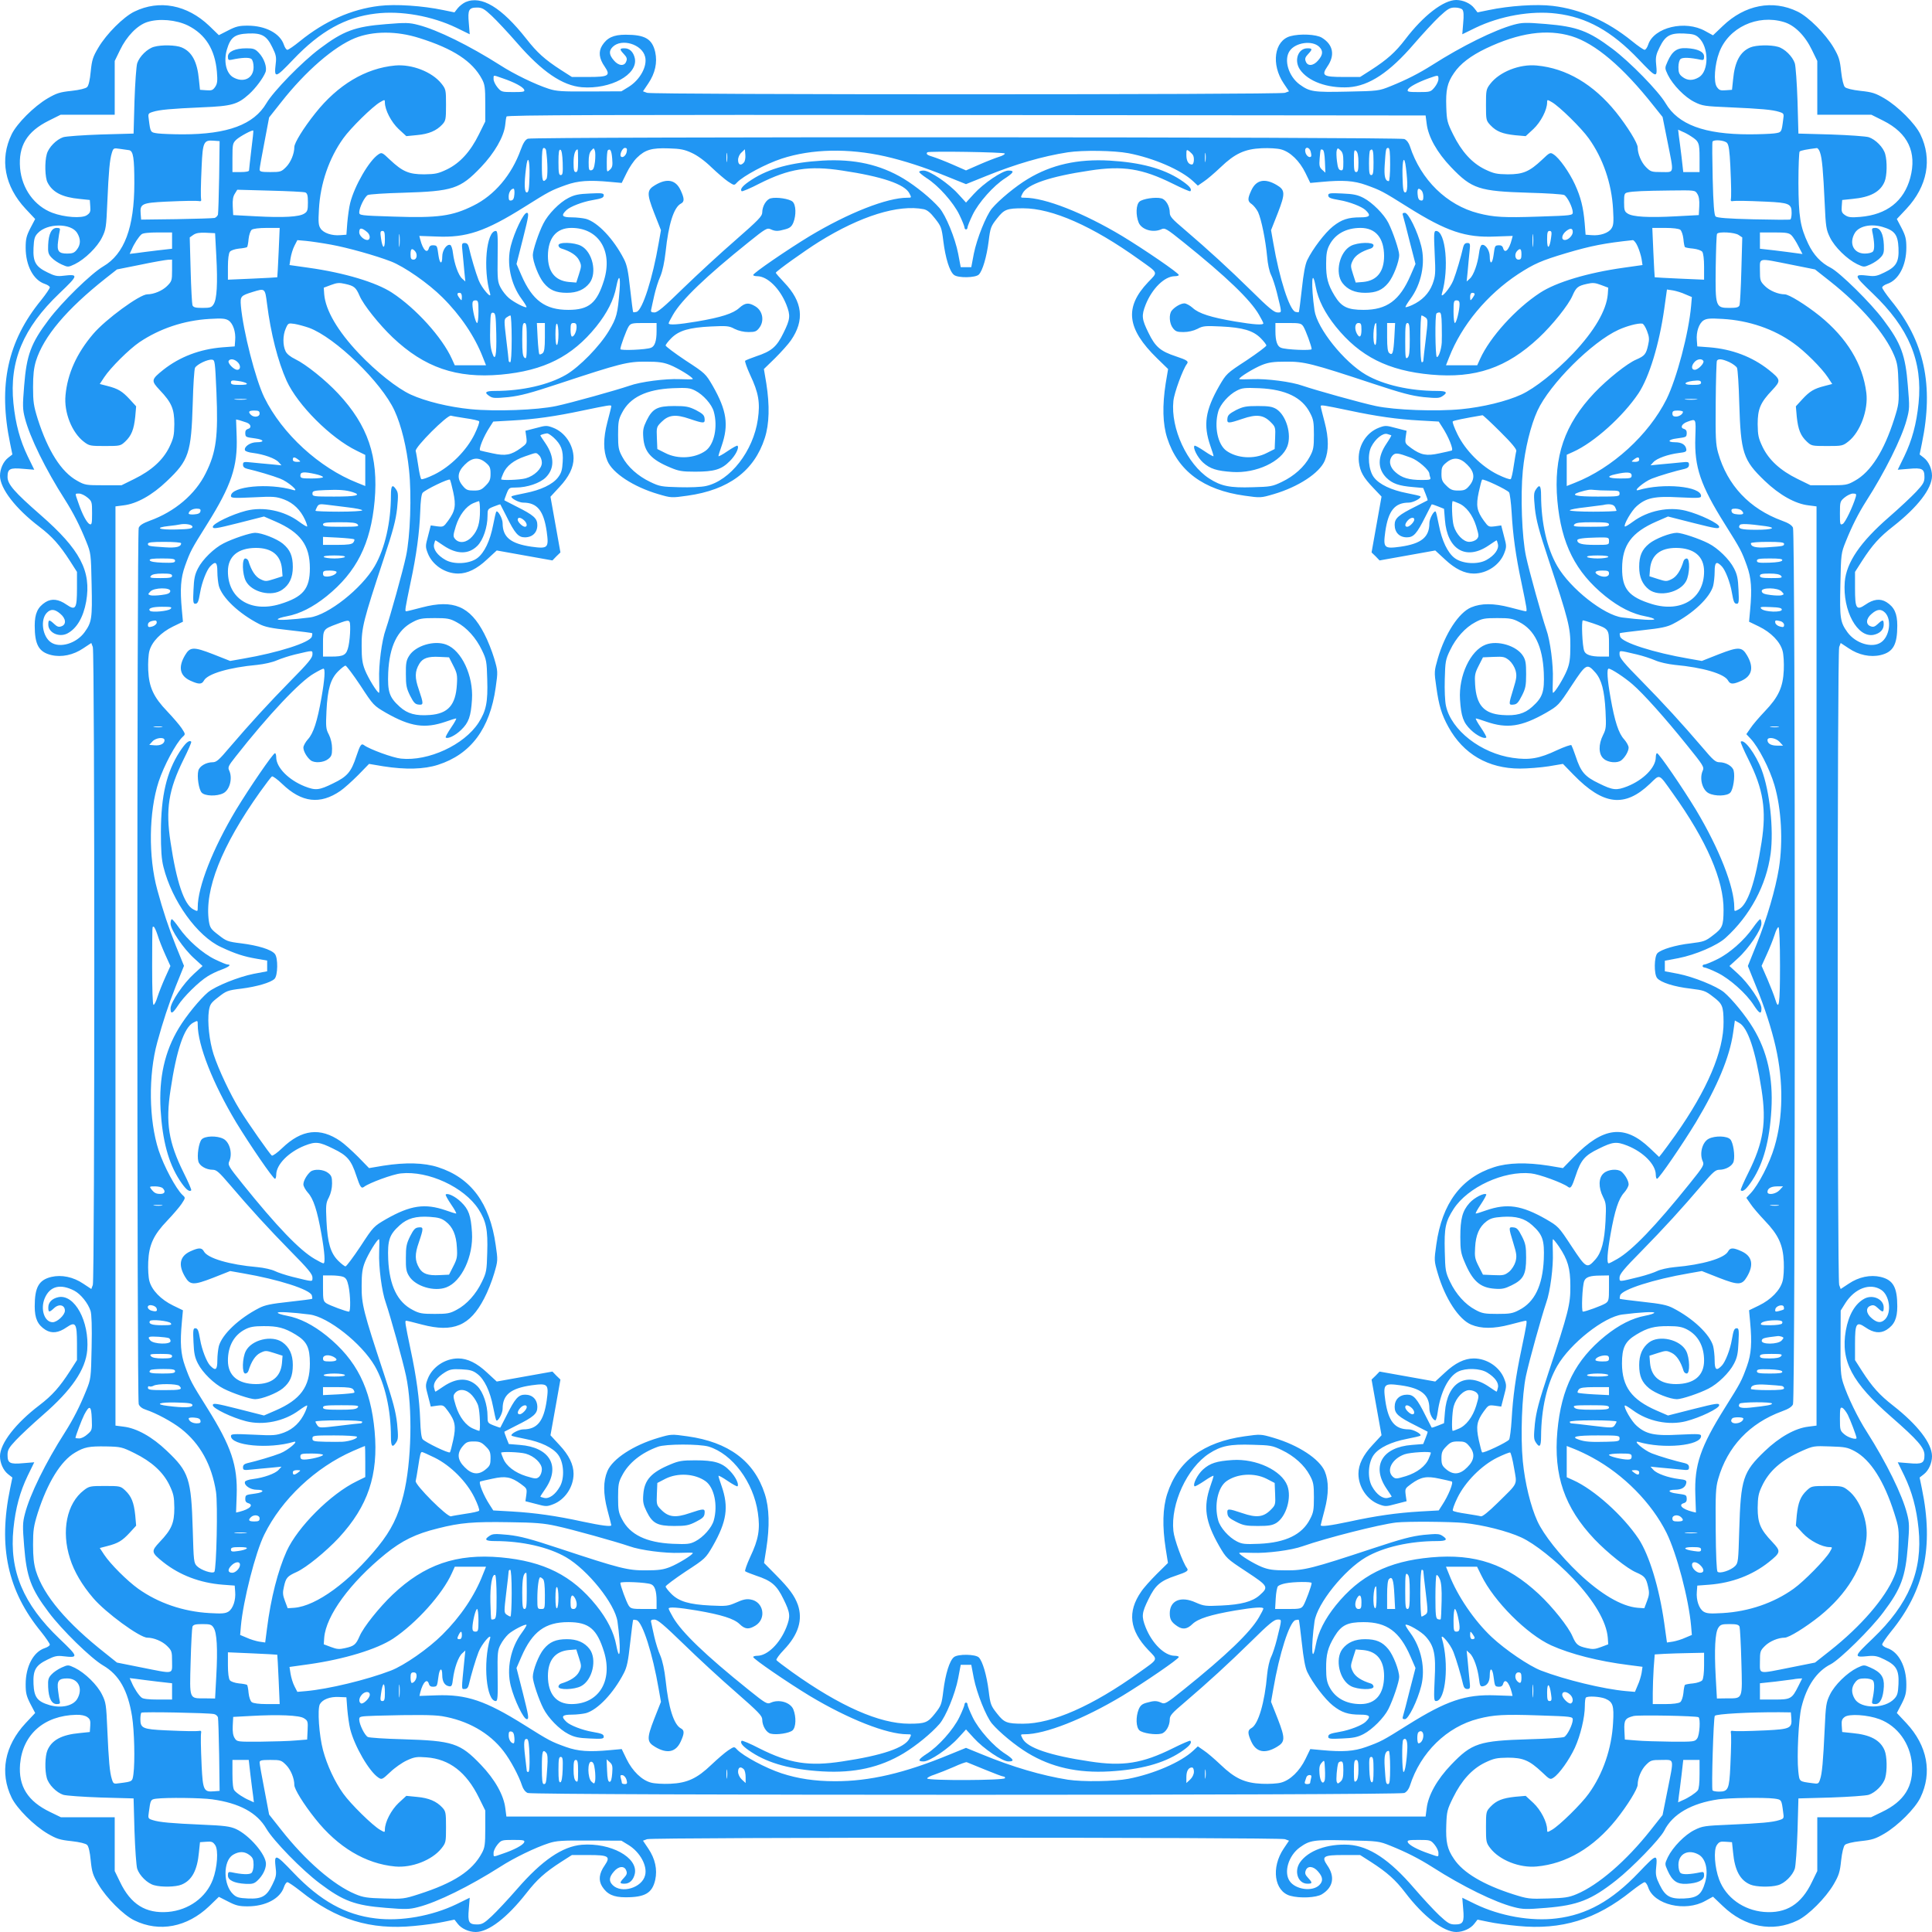 <?xml version="1.0" standalone="no"?>
<!DOCTYPE svg PUBLIC "-//W3C//DTD SVG 20010904//EN"
 "http://www.w3.org/TR/2001/REC-SVG-20010904/DTD/svg10.dtd">
<svg version="1.0" xmlns="http://www.w3.org/2000/svg"
 width="1280pt" height="1280pt" viewBox="0 0 1280 1280"
 preserveAspectRatio="xMidYMid meet">
<g transform="translate(0,1280) scale(0.1,-0.1)"
fill="#2196f3" stroke="none">
<path d="M3084 12786 c-17 -8 -40 -26 -52 -41 l-21 -27 -73 15 c-138 29 -317
41 -425 28 -185 -22 -362 -101 -525 -233 -39 -32 -77 -58 -84 -58 -7 0 -17 15
-23 33 -25 76 -122 127 -240 127 -57 0 -78 -5 -130 -32 l-61 -31 -64 62 c-146
139 -330 175 -496 94 -72 -35 -185 -148 -238 -238 -37 -62 -43 -82 -51 -159
-5 -55 -14 -94 -24 -103 -9 -9 -49 -19 -103 -25 -77 -8 -99 -15 -159 -50 -90
-53 -203 -166 -238 -238 -80 -165 -47 -344 93 -494 l63 -67 -32 -61 c-26 -51
-31 -72 -31 -129 0 -118 51 -215 127 -240 18 -6 33 -16 33 -23 0 -7 -26 -45
-57 -84 -223 -272 -286 -564 -206 -950 l15 -73 -27 -21 c-33 -25 -55 -75 -55
-120 0 -84 103 -218 261 -338 85 -65 134 -120 203 -227 l46 -72 0 -109 c0
-135 -9 -149 -69 -108 -53 37 -98 42 -139 17 -52 -33 -72 -75 -72 -156 0 -126
27 -175 110 -195 68 -16 146 0 212 45 l53 35 10 -27 c13 -38 13 -4188 0 -4226
l-10 -27 -53 35 c-66 45 -144 61 -212 45 -83 -20 -110 -69 -110 -195 0 -81 20
-123 72 -156 41 -25 86 -20 139 17 60 41 69 27 69 -108 l0 -109 -46 -72 c-69
-107 -118 -162 -203 -227 -158 -120 -261 -254 -261 -338 0 -45 22 -95 55 -120
l27 -21 -15 -73 c-80 -386 -17 -678 206 -950 31 -39 57 -77 57 -84 0 -7 -15
-17 -33 -23 -76 -25 -127 -122 -127 -240 0 -57 5 -78 31 -129 l32 -61 -63 -67
c-140 -150 -173 -329 -93 -494 35 -72 148 -185 238 -238 60 -35 82 -42 159
-50 54 -6 94 -16 103 -25 10 -9 19 -48 24 -103 8 -77 14 -97 51 -159 53 -90
166 -203 238 -238 166 -81 350 -45 496 94 l64 62 61 -31 c52 -27 73 -32 130
-32 118 0 215 51 240 127 6 18 16 33 23 33 7 0 46 -27 87 -59 235 -189 463
-259 752 -231 67 6 155 18 195 27 l73 15 21 -27 c25 -33 75 -55 120 -55 85 0
208 95 335 257 71 91 123 138 230 207 l72 46 109 0 c135 0 149 -9 108 -69 -37
-53 -42 -98 -17 -139 33 -52 75 -72 156 -72 129 0 176 28 196 115 15 69 0 140
-46 208 l-35 52 27 10 c38 13 4188 13 4226 0 l27 -10 -35 -52 c-85 -126 -63
-283 43 -313 64 -18 173 -13 210 10 75 46 88 116 36 191 -41 60 -27 69 108 69
l109 0 72 -46 c107 -69 162 -118 227 -203 120 -158 254 -261 338 -261 45 0 95
22 120 55 l21 27 73 -15 c40 -9 128 -21 195 -27 289 -28 517 42 752 231 41 32
80 59 87 59 7 0 18 -16 24 -35 38 -114 245 -164 378 -89 l51 28 65 -62 c146
-140 330 -176 496 -95 72 35 185 148 238 238 35 60 42 82 50 159 6 54 16 94
25 103 9 9 49 19 103 25 77 8 99 15 159 50 90 53 203 166 238 238 80 165 47
344 -93 494 l-63 67 32 61 c26 51 31 72 31 129 0 118 -51 215 -127 240 -18 6
-33 17 -33 24 0 7 26 45 58 85 222 271 285 562 205 948 l-15 73 27 21 c33 25
55 75 55 120 0 85 -95 208 -257 335 -91 71 -138 123 -207 230 l-46 72 0 109
c0 135 9 149 69 108 53 -37 98 -42 139 -17 52 33 72 75 72 156 0 126 -27 175
-110 195 -68 16 -146 0 -212 -45 l-53 -35 -10 27 c-13 38 -13 4188 0 4226 l10
27 53 -35 c66 -45 144 -61 212 -45 83 20 110 69 110 195 0 81 -20 123 -72 156
-41 25 -86 20 -139 -17 -60 -41 -69 -27 -69 108 l0 109 46 72 c69 107 116 159
207 230 162 127 257 250 257 335 0 45 -22 95 -55 120 l-27 21 15 73 c80 386
17 677 -205 948 -32 40 -58 78 -58 85 0 7 15 18 33 24 76 25 127 122 127 240
0 57 -5 78 -31 129 l-32 61 63 67 c140 150 173 329 93 494 -35 72 -148 185
-238 238 -60 35 -82 42 -159 50 -54 6 -94 16 -103 25 -9 9 -19 49 -25 103 -8
77 -15 99 -50 159 -53 90 -166 203 -238 238 -166 81 -350 45 -496 -95 l-65
-62 -51 28 c-133 75 -340 25 -378 -89 -6 -19 -17 -35 -24 -35 -7 0 -45 26 -84
58 -163 132 -340 211 -525 233 -108 13 -287 1 -425 -28 l-73 -15 -21 27 c-25
33 -75 55 -120 55 -84 0 -218 -103 -338 -261 -65 -85 -120 -134 -227 -203
l-72 -46 -109 0 c-135 0 -149 9 -108 69 52 75 39 145 -36 191 -37 23 -146 28
-210 10 -106 -30 -128 -187 -43 -313 l35 -52 -27 -10 c-38 -13 -4188 -13
-4226 0 l-27 10 35 52 c46 68 61 139 46 208 -20 87 -67 115 -196 115 -81 0
-123 -20 -156 -72 -25 -41 -20 -86 17 -139 41 -60 27 -69 -108 -69 l-109 0
-72 46 c-107 69 -159 116 -230 207 -164 208 -297 289 -403 243z m174 -91 c32
-30 108 -111 168 -180 165 -190 300 -282 429 -293 191 -15 372 84 351 191 -9
42 -34 67 -68 67 -34 0 -35 -6 -4 -39 19 -20 22 -31 15 -48 -12 -34 -52 -30
-83 8 -31 36 -33 62 -7 88 59 59 195 18 215 -65 16 -62 -33 -152 -108 -199
l-49 -30 -211 -1 c-184 -1 -219 1 -271 18 -87 28 -230 97 -321 156 -203 129
-417 235 -544 267 -58 15 -81 16 -214 5 -204 -16 -282 -45 -437 -162 -118 -88
-307 -282 -354 -362 -83 -141 -256 -206 -554 -206 -65 0 -139 3 -165 6 -50 7
-49 6 -60 91 -6 40 -5 42 27 52 44 14 121 21 327 30 197 8 234 19 310 87 44
40 94 107 109 146 12 31 -9 92 -45 129 -24 25 -35 29 -81 29 -75 0 -123 -22
-123 -55 0 -21 4 -25 23 -21 69 15 119 17 133 5 8 -7 14 -29 14 -54 0 -75 -68
-107 -137 -66 -45 28 -62 105 -40 182 24 82 52 103 140 107 92 4 124 -14 162
-93 23 -46 27 -64 22 -104 -12 -103 -5 -102 116 25 179 188 345 280 545 304
168 21 374 -16 536 -94 l88 -43 -6 74 c-8 88 0 103 55 103 32 0 47 -8 97 -55z
m6431 41 c8 -10 10 -37 5 -89 l-6 -74 88 43 c162 78 368 115 536 94 200 -24
366 -116 545 -304 120 -126 125 -127 115 -28 -4 42 0 62 23 108 38 78 70 96
162 92 60 -3 76 -7 98 -28 67 -62 68 -220 2 -261 -41 -25 -78 -24 -111 2 -21
16 -26 29 -26 64 0 25 6 47 14 54 14 12 64 10 134 -5 18 -4 22 0 22 21 0 32
-42 52 -117 56 -62 3 -94 -19 -125 -89 -19 -43 -19 -43 2 -88 33 -67 113 -149
177 -180 52 -26 68 -28 232 -35 207 -9 284 -16 328 -30 32 -10 33 -12 27 -52
-11 -85 -10 -84 -60 -91 -26 -3 -100 -6 -165 -6 -298 0 -471 65 -554 206 -47
80 -236 274 -354 362 -156 117 -233 146 -439 163 -136 11 -157 10 -214 -5
-129 -36 -342 -141 -538 -266 -90 -57 -173 -99 -277 -141 -77 -31 -81 -32
-286 -36 -226 -5 -249 -1 -316 47 -74 54 -107 163 -67 222 38 57 151 73 197
27 26 -26 24 -52 -7 -88 -31 -38 -71 -42 -83 -8 -7 17 -4 28 15 48 31 33 30
39 -4 39 -62 0 -90 -80 -50 -140 54 -79 182 -126 324 -118 135 9 270 98 433
288 57 66 132 147 167 180 56 52 70 60 103 60 21 0 44 -6 50 -14z m-8444 -105
c116 -58 179 -158 192 -306 5 -60 3 -79 -11 -100 -15 -22 -23 -26 -59 -23
l-42 3 -7 67 c-11 120 -47 186 -115 214 -38 16 -133 18 -182 4 -45 -12 -97
-64 -112 -109 -6 -19 -14 -132 -18 -250 l-6 -216 -216 -6 c-118 -4 -231 -12
-250 -18 -45 -15 -97 -67 -109 -112 -15 -51 -12 -156 5 -188 33 -65 97 -98
213 -109 l67 -7 3 -42 c3 -36 -1 -44 -23 -59 -33 -22 -148 -14 -228 16 -119
45 -202 160 -214 296 -12 147 45 242 189 314 l80 40 179 0 179 0 0 178 0 178
35 72 c44 92 115 165 181 186 78 25 191 15 269 -23z m10574 23 c71 -21 140
-90 186 -186 l35 -72 0 -178 0 -178 179 0 179 0 80 -40 c163 -82 223 -209 178
-378 -42 -155 -155 -244 -331 -259 -60 -5 -79 -3 -100 11 -22 15 -26 23 -23
59 l3 42 67 7 c120 11 186 47 214 115 16 38 18 133 4 182 -12 45 -64 97 -109
112 -19 6 -132 14 -250 18 l-216 6 -6 216 c-4 118 -12 231 -18 250 -15 45 -67
97 -112 109 -49 14 -144 12 -182 -4 -68 -28 -104 -94 -115 -214 l-7 -67 -42
-3 c-36 -3 -44 1 -59 23 -22 33 -14 148 16 227 61 165 253 255 429 202z
m-9041 -106 c226 -71 352 -154 415 -272 19 -35 22 -57 22 -161 l0 -120 -42
-85 c-56 -114 -125 -190 -211 -232 -59 -28 -77 -32 -152 -33 -101 0 -143 18
-227 97 -50 48 -54 50 -76 35 -61 -40 -158 -207 -187 -322 -7 -27 -15 -86 -19
-130 l-6 -80 -40 -3 c-55 -5 -112 14 -131 44 -14 20 -16 42 -11 127 9 171 67
339 161 470 49 69 195 212 244 240 31 18 32 18 32 -2 0 -49 42 -130 91 -176
l51 -47 71 7 c78 7 129 29 167 70 23 25 25 34 25 130 0 100 -1 104 -31 142
-62 77 -195 129 -306 119 -196 -18 -380 -128 -529 -316 -79 -99 -139 -197
-139 -224 0 -45 -24 -102 -55 -133 -31 -31 -37 -33 -104 -33 -60 0 -71 3 -71
17 0 9 14 90 32 181 l31 164 80 101 c161 205 349 368 490 425 118 47 274 48
425 0z m7635 12 c156 -48 339 -203 542 -460 l60 -75 32 -160 c44 -222 48 -205
-38 -205 -67 0 -73 2 -104 33 -31 31 -55 88 -55 131 0 28 -68 138 -143 232
-150 186 -330 292 -526 310 -113 11 -247 -42 -308 -122 -27 -35 -28 -43 -28
-140 0 -100 1 -103 30 -134 39 -41 79 -57 164 -66 l69 -6 51 47 c49 46 91 127
91 176 0 20 1 20 32 2 49 -28 195 -171 244 -240 94 -131 152 -299 161 -470 5
-85 3 -107 -11 -127 -19 -30 -76 -49 -131 -44 l-40 3 -6 76 c-9 104 -25 171
-65 258 -37 80 -103 174 -141 198 -22 15 -26 13 -76 -35 -84 -79 -126 -97
-227 -97 -75 1 -93 5 -152 33 -86 42 -155 118 -211 232 -39 79 -42 92 -45 181
-4 112 6 160 51 225 41 61 110 114 212 163 218 104 404 131 568 81z m-7082
-279 c77 -26 135 -57 142 -76 5 -13 -6 -15 -72 -15 -76 0 -80 1 -105 31 -14
17 -26 41 -26 55 0 29 -5 28 61 5z m6199 -5 c0 -14 -12 -38 -26 -55 -25 -30
-29 -31 -105 -31 -66 0 -77 2 -72 15 6 18 64 49 138 76 65 23 65 23 65 -5z
m-78 -295 c10 -87 69 -192 162 -289 138 -144 185 -159 516 -169 118 -3 223
-10 233 -15 21 -11 56 -82 57 -114 0 -21 -4 -22 -225 -29 -232 -8 -298 -4
-400 22 -209 53 -382 222 -454 444 -7 22 -21 41 -37 48 -31 14 -5769 16 -5807
2 -17 -7 -30 -27 -47 -73 -60 -167 -174 -302 -315 -371 -139 -69 -233 -82
-528 -72 -223 7 -227 8 -227 29 1 32 36 103 57 114 10 5 115 12 233 15 331 10
378 25 516 169 89 93 152 201 161 279 2 24 6 50 9 57 3 10 617 12 3046 10
l3043 -3 7 -54z m-7787 -174 c-8 -69 -15 -130 -15 -136 0 -7 -22 -11 -55 -11
l-55 0 0 95 c0 90 2 97 26 120 24 22 106 66 112 60 2 -1 -4 -59 -13 -128z
m9540 89 c51 -33 55 -43 55 -143 l0 -93 -54 0 -54 0 -11 98 c-7 53 -14 116
-18 140 l-5 43 28 -13 c16 -6 43 -21 59 -32z m-9753 -266 c-2 -129 -6 -243 -8
-252 -3 -9 -13 -19 -22 -22 -9 -2 -123 -6 -252 -8 l-235 -3 -3 38 c-6 67 9 73
166 81 134 6 204 7 226 3 6 -1 10 3 9 9 -4 22 -3 92 3 224 7 158 14 173 78
168 l41 -3 -3 -235z m9990 223 c12 -13 17 -53 22 -153 6 -132 7 -202 3 -224
-1 -6 3 -10 9 -9 22 4 92 3 224 -3 154 -7 170 -14 170 -75 0 -21 -4 -40 -8
-43 -5 -3 -116 -2 -246 1 -170 4 -241 10 -250 19 -9 9 -15 80 -19 250 -3 130
-4 241 -1 246 10 15 80 9 96 -9z m-10586 -48 c27 -6 34 -52 34 -219 0 -293
-66 -469 -206 -551 -80 -47 -274 -236 -362 -354 -117 -155 -146 -233 -162
-437 -11 -133 -10 -156 5 -214 32 -126 137 -340 265 -540 57 -90 99 -173 141
-277 31 -77 32 -81 36 -286 5 -226 1 -249 -47 -316 -54 -74 -163 -107 -222
-67 -57 38 -73 151 -27 197 26 26 52 24 88 -7 38 -31 42 -71 9 -83 -18 -7 -29
-4 -49 15 -33 31 -39 30 -39 -4 0 -54 71 -87 126 -59 63 33 106 107 125 212
35 202 -40 344 -302 573 -175 153 -219 204 -219 252 0 54 15 62 103 54 l74 -6
-43 88 c-52 108 -81 215 -95 352 -28 278 64 499 305 729 127 121 128 128 25
116 -40 -5 -58 -1 -104 22 -79 38 -97 70 -93 162 3 60 7 76 28 98 62 67 220
68 261 2 25 -41 24 -78 -2 -111 -16 -21 -29 -26 -64 -26 -57 0 -69 16 -60 82
3 29 9 61 11 71 4 13 -1 17 -20 17 -34 0 -54 -39 -57 -113 -2 -48 1 -61 22
-83 13 -15 43 -35 67 -46 43 -19 43 -19 88 2 67 33 149 113 180 177 26 52 28
68 35 232 9 207 16 284 30 328 10 32 12 33 52 27 23 -3 52 -7 63 -9z m2762 -2
c11 -75 12 -176 2 -189 -25 -29 -30 -12 -30 96 0 83 3 110 13 110 7 0 14 -8
15 -17z m324 -74 c-5 -40 -11 -55 -24 -57 -16 -3 -18 5 -18 54 0 40 5 63 17
76 17 19 17 19 24 0 4 -10 4 -43 1 -73z m210 65 c-4 -24 -27 -43 -38 -31 -11
11 9 57 26 57 13 0 16 -6 12 -26z m431 -7 c36 -16 87 -53 130 -95 40 -38 90
-81 111 -95 40 -26 40 -27 59 -6 41 43 189 123 296 158 199 65 442 70 686 15
119 -27 262 -73 401 -130 l134 -54 134 54 c195 79 373 131 541 157 100 15 306
12 401 -6 167 -32 348 -110 429 -186 l31 -29 39 27 c22 14 72 57 112 95 94 90
159 121 273 126 48 2 104 -1 128 -8 60 -16 122 -76 161 -156 l32 -66 77 7
c139 13 212 8 293 -21 97 -35 109 -41 276 -146 258 -162 384 -204 581 -195
l114 4 -6 -23 c-18 -71 -47 -99 -58 -56 -4 12 -13 18 -29 17 -25 -2 -25 -1
-34 -67 -8 -58 -25 -63 -25 -8 0 42 -30 85 -53 77 -7 -2 -15 -26 -18 -54 -9
-71 -36 -147 -61 -169 l-21 -19 7 70 c3 39 9 96 12 128 6 53 4 57 -15 57 -14
0 -22 -8 -27 -27 -14 -63 -46 -171 -65 -219 -20 -52 -88 -131 -76 -89 49 165
25 415 -39 415 -14 0 -15 -18 -9 -147 7 -137 5 -152 -14 -205 -24 -63 -70
-109 -135 -139 -22 -10 -42 -16 -44 -14 -3 2 12 27 32 54 73 99 101 237 72
351 -25 99 -85 220 -108 220 -16 0 -18 -4 -12 -22 4 -13 24 -89 44 -170 l38
-147 -33 -76 c-72 -166 -157 -228 -311 -228 -107 0 -147 20 -192 94 -45 74
-57 121 -56 214 0 62 5 90 22 122 38 73 111 113 206 113 100 0 155 -66 156
-185 0 -105 -47 -164 -138 -173 l-50 -4 -18 56 c-17 53 -17 58 -1 91 16 33 57
60 120 79 9 3 17 12 17 21 0 23 -105 20 -150 -4 -76 -40 -107 -179 -56 -246
34 -44 83 -65 150 -65 73 0 115 18 154 66 33 40 72 140 72 185 0 30 -41 152
-72 213 -29 57 -106 134 -163 164 -40 21 -68 27 -142 30 -79 4 -93 2 -93 -11
0 -17 12 -22 75 -33 66 -11 148 -43 172 -66 38 -36 30 -48 -34 -48 -81 0 -124
-14 -182 -60 -52 -41 -135 -150 -170 -223 -14 -29 -25 -90 -36 -192 -9 -82
-18 -151 -20 -153 -2 -2 -12 -1 -23 2 -39 13 -106 222 -146 456 l-15 85 45
114 c50 129 49 152 -7 185 -79 47 -137 35 -169 -36 -26 -56 -25 -72 4 -91 12
-9 31 -32 41 -52 22 -48 50 -187 60 -295 4 -49 15 -100 26 -121 10 -20 27 -72
38 -115 35 -143 35 -134 4 -134 -21 0 -58 30 -172 143 -154 151 -283 269 -443
406 -83 70 -98 87 -98 112 0 43 -26 88 -56 95 -39 10 -124 -3 -145 -22 -23
-21 -25 -89 -5 -139 20 -47 95 -69 150 -44 23 11 34 5 147 -86 284 -228 443
-381 500 -480 16 -27 29 -53 29 -57 0 -13 -62 -9 -187 12 -160 27 -241 53
-281 90 -18 16 -43 30 -55 30 -24 0 -64 -23 -84 -48 -20 -25 -16 -86 8 -116
17 -22 28 -26 70 -26 31 0 66 8 92 21 37 20 52 21 157 16 144 -7 212 -27 262
-77 21 -21 38 -43 38 -49 0 -6 -60 -51 -132 -99 -132 -86 -133 -88 -181 -170
-92 -162 -106 -257 -58 -396 12 -33 21 -63 21 -68 0 -4 -27 10 -60 33 -34 23
-63 39 -66 36 -13 -13 20 -78 56 -111 47 -42 90 -56 196 -63 157 -10 325 69
363 170 30 80 -8 206 -73 247 -27 16 -50 20 -123 20 -78 0 -97 -4 -144 -27
-43 -23 -55 -33 -57 -55 -4 -35 4 -35 99 -3 93 32 139 27 187 -21 32 -32 33
-35 30 -106 l-3 -73 -54 -27 c-82 -42 -194 -35 -265 15 -58 41 -83 160 -55
260 13 48 70 112 123 139 35 18 53 20 150 16 174 -8 283 -61 335 -163 23 -43
26 -62 26 -145 0 -83 -3 -101 -27 -145 -35 -67 -104 -129 -186 -168 -62 -30
-76 -32 -192 -35 -152 -5 -210 7 -289 58 -146 95 -256 332 -237 513 5 54 63
211 89 245 14 18 3 26 -72 51 -103 34 -137 63 -182 156 -45 91 -47 114 -19
186 43 108 126 189 193 189 15 0 27 4 27 8 0 13 -230 170 -375 258 -257 154
-511 254 -646 254 -29 0 -29 0 -14 29 31 61 183 112 445 151 220 34 348 13
548 -86 62 -31 115 -54 118 -51 14 14 -9 39 -67 77 -114 74 -263 114 -468 126
-211 12 -385 -27 -542 -122 -80 -48 -189 -138 -237 -195 -39 -47 -100 -200
-120 -299 l-17 -90 -35 0 -35 0 -17 90 c-20 103 -82 254 -124 302 -54 62 -153
143 -237 194 -156 94 -327 132 -538 120 -205 -12 -354 -52 -468 -126 -59 -38
-81 -63 -67 -77 3 -3 57 19 118 51 197 99 327 120 548 86 262 -39 414 -90 445
-151 15 -29 15 -29 -14 -29 -135 0 -389 -100 -646 -254 -145 -88 -375 -245
-375 -258 0 -4 12 -8 27 -8 67 0 150 -81 193 -189 28 -72 26 -95 -19 -186 -45
-93 -79 -122 -182 -156 -35 -12 -67 -25 -72 -29 -4 -3 11 -46 33 -94 56 -118
67 -184 51 -294 -30 -210 -183 -407 -344 -442 -30 -7 -106 -10 -177 -8 -116 3
-130 5 -192 35 -82 39 -151 101 -186 168 -24 44 -27 62 -27 145 0 83 3 102 26
145 52 102 161 155 335 163 97 4 115 2 150 -16 53 -27 110 -91 123 -139 28
-100 3 -219 -55 -260 -71 -50 -183 -57 -265 -15 l-54 27 -3 73 c-3 71 -2 74
30 106 48 48 94 53 187 21 95 -32 103 -32 99 3 -2 22 -14 32 -57 55 -47 23
-66 27 -144 27 -112 0 -144 -17 -183 -96 -22 -45 -26 -64 -22 -113 7 -96 52
-146 180 -199 54 -23 78 -27 163 -27 126 0 175 14 229 69 39 38 65 90 52 103
-3 3 -32 -13 -66 -36 -33 -23 -60 -37 -60 -33 0 5 9 35 21 68 48 139 34 234
-58 396 -48 82 -49 84 -181 170 -72 48 -132 93 -132 99 0 6 17 28 38 49 50 50
118 70 262 77 105 5 120 4 157 -16 26 -13 61 -21 92 -21 42 0 53 4 70 26 37
46 25 114 -24 144 -44 27 -68 25 -107 -10 -40 -37 -121 -63 -281 -90 -125 -21
-187 -25 -187 -12 0 4 13 30 29 57 57 99 216 252 500 480 113 91 124 97 147
86 31 -14 48 -14 97 0 30 8 42 18 53 44 20 50 18 118 -5 139 -21 19 -106 32
-145 22 -29 -7 -56 -52 -56 -94 0 -24 -25 -50 -177 -183 -97 -84 -252 -227
-344 -316 -130 -127 -172 -163 -193 -163 -22 0 -26 4 -21 23 2 12 12 53 20 91
9 39 26 95 40 125 15 37 27 93 35 164 19 181 54 293 101 318 24 12 24 33 -1
87 -32 71 -90 83 -169 36 -56 -33 -57 -56 -7 -185 l45 -114 -15 -85 c-40 -234
-107 -443 -146 -456 -11 -3 -21 -4 -23 -2 -2 2 -11 71 -20 153 -13 120 -21
160 -42 200 -68 132 -173 243 -251 265 -20 5 -63 10 -94 10 -65 0 -73 12 -35
48 24 23 106 55 172 66 63 11 75 16 75 33 0 13 -14 15 -92 11 -75 -3 -103 -9
-143 -30 -59 -30 -134 -107 -165 -169 -31 -60 -70 -177 -70 -209 0 -44 39
-144 72 -184 39 -48 81 -66 154 -66 67 0 116 21 150 65 51 67 20 206 -56 246
-45 24 -150 27 -150 4 0 -9 8 -18 18 -21 62 -19 103 -46 119 -79 16 -33 16
-38 -1 -91 l-18 -56 -50 4 c-91 9 -138 68 -138 173 1 119 56 185 156 185 180
0 275 -152 216 -346 -47 -152 -100 -197 -237 -197 -153 0 -238 63 -310 228
l-33 76 43 169 c38 151 41 170 25 170 -21 0 -82 -126 -106 -220 -29 -114 -1
-252 72 -351 20 -27 35 -52 32 -54 -7 -7 -83 32 -116 60 -18 15 -43 46 -55 69
-20 38 -22 53 -20 209 2 139 0 167 -12 167 -63 0 -86 -252 -38 -415 12 -42
-56 37 -76 89 -19 48 -51 156 -65 219 -5 19 -13 27 -27 27 -19 0 -21 -4 -15
-57 3 -32 9 -89 12 -128 l7 -70 -21 19 c-25 22 -52 98 -61 169 -3 28 -11 52
-18 54 -23 8 -53 -35 -53 -77 0 -55 -17 -50 -25 8 -9 66 -9 65 -34 67 -16 1
-25 -5 -29 -17 -11 -43 -40 -15 -58 56 l-6 23 114 -4 c197 -9 323 33 581 195
167 105 179 111 276 146 81 29 154 34 293 21 l77 -7 32 65 c17 36 48 82 69
102 54 53 98 66 210 62 78 -2 106 -8 153 -30z m4101 7 c4 -15 5 -29 2 -31 -11
-12 -34 7 -38 31 -7 36 27 36 36 0z m216 -66 c0 -51 -2 -59 -17 -56 -14 2 -20
17 -25 58 -4 30 -5 63 -2 73 6 18 7 18 25 1 15 -13 19 -31 19 -76z m310 -18
c0 -60 -4 -110 -9 -110 -24 0 -32 32 -27 107 7 106 8 113 23 113 10 0 13 -27
13 -110z m2848 80 c14 -38 21 -123 31 -336 7 -158 10 -176 35 -227 31 -64 113
-144 180 -177 45 -21 45 -21 88 -2 24 11 54 31 67 46 21 22 24 35 22 83 -3 73
-23 113 -56 113 -21 0 -25 -4 -21 -22 15 -70 17 -120 5 -134 -7 -8 -29 -14
-54 -14 -75 0 -107 68 -66 137 28 45 105 62 182 40 82 -24 103 -52 107 -140 4
-92 -14 -124 -93 -162 -46 -23 -64 -27 -104 -22 -103 12 -102 5 25 -116 241
-230 333 -451 305 -729 -14 -137 -43 -244 -95 -352 l-43 -88 74 6 c88 8 103 0
103 -55 0 -32 -8 -47 -55 -97 -30 -32 -111 -108 -180 -168 -190 -165 -282
-300 -293 -429 -15 -191 84 -372 191 -351 42 9 67 34 67 68 0 34 -6 35 -39 4
-20 -19 -31 -22 -48 -15 -34 12 -30 52 8 83 36 31 62 33 88 7 46 -46 30 -159
-27 -197 -59 -40 -168 -7 -222 67 -48 67 -52 90 -47 316 4 205 5 209 36 286
41 102 84 187 135 267 122 190 234 414 267 535 21 76 21 86 9 229 -16 204 -45
282 -162 437 -83 112 -289 314 -349 345 -64 32 -114 85 -149 159 -53 112 -64
179 -65 402 0 111 4 205 8 209 6 7 49 15 114 23 6 0 16 -12 21 -29z m-8330
-68 c2 -68 0 -82 -13 -82 -12 0 -15 15 -15 86 0 64 3 85 13 82 8 -3 13 -32 15
-86z m102 13 c0 -60 -3 -75 -15 -75 -12 0 -15 14 -15 63 0 52 11 87 27 87 2 0
3 -34 3 -75z m226 14 c4 -46 1 -59 -16 -74 -20 -18 -20 -18 -20 52 0 38 3 73
7 77 16 15 25 -3 29 -55z m873 -25 c-20 -24 -39 -17 -39 16 0 17 9 38 23 50
l22 21 3 -36 c2 -20 -2 -43 -9 -51z m2973 51 c13 -17 9 -65 -5 -65 -23 0 -37
23 -37 63 0 36 1 38 18 26 9 -8 20 -18 24 -24z m876 -45 l3 -74 -21 19 c-18
16 -21 27 -17 75 6 67 5 62 20 58 8 -3 13 -30 15 -78z m222 -6 c0 -50 -3 -64
-15 -64 -12 0 -15 15 -15 76 0 67 2 75 15 64 10 -9 15 -32 15 -76z m100 1 c0
-69 -3 -85 -15 -85 -12 0 -15 15 -15 78 0 43 3 82 7 85 18 18 23 0 23 -78z
m-4283 8 c-2 -16 -4 -5 -4 22 0 28 2 40 4 28 2 -13 2 -35 0 -50z m1840 50 c2
-5 -15 -15 -38 -22 -23 -7 -82 -30 -130 -51 l-89 -39 -89 39 c-48 21 -107 44
-130 51 -38 11 -48 19 -37 30 9 9 510 1 513 -8z m1330 -50 c-2 -16 -4 -5 -4
22 0 28 2 40 4 28 2 -13 2 -35 0 -50z m-4479 -100 c-2 -88 -6 -108 -18 -108
-16 0 -18 57 -5 161 11 94 26 61 23 -53z m5807 53 c13 -104 11 -161 -5 -161
-12 0 -16 20 -18 108 -3 114 12 147 23 53z m-5907 -173 c-2 -27 -8 -39 -20
-41 -14 -3 -18 3 -18 25 0 28 15 53 33 53 4 0 7 -17 5 -37z m6010 25 c7 -7 12
-25 12 -41 0 -22 -4 -28 -17 -25 -13 2 -19 14 -21 41 -3 38 5 46 26 25z
m-7395 -13 c13 -6 17 -19 17 -66 0 -51 -3 -61 -24 -74 -33 -22 -138 -28 -321
-18 l-150 8 -3 58 c-2 42 2 66 14 84 l16 26 217 -6 c119 -3 224 -8 234 -12z
m9222 -9 c11 -17 15 -42 13 -83 l-3 -58 -150 -8 c-183 -10 -288 -4 -321 18
-21 13 -24 23 -24 75 0 54 2 60 23 65 35 8 110 11 284 13 162 2 163 2 178 -22z
m-5125 -102 c23 -5 44 -22 75 -62 40 -51 44 -60 55 -151 14 -111 41 -199 70
-222 26 -22 143 -20 165 2 25 25 52 118 65 220 11 91 15 100 55 151 48 61 65
68 174 68 192 0 459 -118 766 -338 133 -95 128 -82 62 -151 -159 -167 -142
-309 59 -505 l73 -71 -16 -95 c-23 -147 -20 -269 10 -362 70 -218 240 -344
512 -382 106 -15 108 -15 193 10 164 48 304 140 339 222 27 65 27 149 -1 255
-14 53 -26 101 -26 106 0 10 17 7 190 -29 178 -38 318 -58 468 -66 l124 -7 23
-36 c41 -62 77 -151 63 -156 -7 -2 -45 -11 -84 -19 -83 -18 -120 -11 -184 35
-41 30 -42 32 -37 73 l6 42 -70 18 c-66 18 -72 18 -114 2 -88 -34 -143 -129
-132 -228 8 -63 29 -101 95 -170 l55 -58 -33 -185 -33 -185 27 -26 26 -27 185
33 184 33 65 -60 c66 -62 129 -93 190 -93 88 0 172 57 202 135 16 42 16 48 -2
114 l-18 70 -42 -6 c-41 -5 -43 -4 -73 37 -47 65 -53 100 -34 189 9 42 19 79
22 83 7 9 163 -65 179 -84 5 -7 13 -67 17 -133 8 -147 27 -287 65 -465 36
-173 39 -190 29 -190 -5 0 -53 12 -106 26 -107 28 -190 28 -256 0 -82 -34
-173 -174 -221 -338 -24 -85 -25 -88 -10 -190 17 -123 35 -182 80 -264 99
-180 264 -276 474 -276 52 0 138 7 190 15 l95 16 71 -73 c196 -201 338 -218
505 -59 69 66 56 71 151 -62 225 -314 339 -578 337 -775 -1 -104 -7 -119 -69
-166 -51 -40 -62 -43 -149 -54 -99 -11 -195 -40 -220 -65 -22 -22 -24 -139 -2
-165 23 -29 114 -58 222 -70 87 -11 98 -14 149 -54 62 -47 68 -62 69 -166 2
-192 -107 -450 -319 -750 -37 -52 -77 -106 -88 -120 l-20 -25 -61 58 c-167
159 -309 143 -505 -59 l-71 -73 -95 16 c-147 23 -269 20 -362 -10 -218 -70
-344 -240 -382 -512 -15 -106 -15 -108 10 -193 48 -164 139 -304 221 -338 66
-28 149 -28 256 0 53 14 101 26 106 26 10 0 7 -17 -29 -190 -38 -178 -57 -318
-65 -465 -4 -66 -12 -126 -17 -133 -16 -19 -172 -93 -179 -84 -3 4 -13 41 -22
83 -19 89 -13 124 34 189 30 41 32 42 73 37 l42 -6 18 70 c18 66 18 72 2 114
-30 78 -114 135 -202 135 -61 0 -124 -31 -190 -93 l-65 -60 -184 33 -185 33
-26 -27 -27 -26 33 -185 33 -184 -60 -65 c-62 -66 -93 -129 -93 -190 0 -88 57
-172 135 -202 42 -16 48 -16 114 2 l70 18 -6 42 c-5 41 -4 43 37 73 64 46 101
53 184 35 39 -8 77 -17 84 -19 14 -5 -22 -94 -63 -156 l-23 -36 -124 -7 c-153
-9 -294 -29 -468 -67 -127 -27 -190 -35 -190 -24 0 3 12 49 26 102 28 106 28
190 1 255 -35 82 -175 174 -339 222 -85 25 -87 25 -193 10 -272 -38 -442 -164
-512 -382 -30 -93 -33 -215 -10 -362 l15 -95 -74 -73 c-41 -41 -88 -93 -104
-118 -92 -133 -77 -255 47 -385 66 -69 71 -56 -62 -151 -307 -220 -574 -338
-766 -338 -109 0 -126 7 -174 68 -40 51 -44 60 -55 151 -13 102 -40 195 -65
220 -22 22 -139 24 -165 2 -29 -23 -56 -111 -70 -222 -11 -91 -15 -100 -55
-151 -48 -61 -65 -68 -172 -68 -195 0 -457 115 -775 342 -54 39 -101 74 -104
80 -3 5 19 36 50 68 96 101 126 199 92 298 -22 60 -56 107 -145 197 l-79 80
15 95 c23 147 20 270 -10 362 -70 218 -240 344 -512 382 -106 15 -108 15 -193
-10 -164 -48 -304 -139 -338 -221 -28 -66 -28 -149 0 -256 14 -53 26 -99 26
-102 0 -11 -63 -3 -190 24 -174 38 -315 58 -468 67 l-124 7 -23 36 c-41 62
-77 151 -63 156 7 2 45 11 84 19 83 18 120 11 184 -35 41 -30 42 -32 37 -73
l-6 -42 70 -18 c66 -18 72 -18 114 -2 78 30 135 114 135 202 0 61 -31 124 -93
190 l-60 65 33 184 33 185 -27 26 -26 27 -185 -33 -184 -33 -65 60 c-66 62
-129 93 -190 93 -88 0 -172 -57 -202 -135 -16 -42 -16 -48 2 -114 l18 -70 42
6 c41 5 43 4 73 -37 47 -65 53 -100 34 -189 -9 -42 -19 -79 -22 -83 -8 -9
-163 66 -181 87 -8 9 -14 56 -16 127 -5 136 -25 287 -64 468 -36 173 -39 190
-29 190 5 0 53 -12 106 -26 207 -54 317 -8 411 174 23 43 52 117 66 165 25 85
25 87 10 189 -39 277 -164 445 -382 515 -93 30 -215 33 -362 10 l-95 -16 -72
74 c-40 40 -93 88 -118 105 -134 92 -256 78 -385 -46 -32 -31 -63 -53 -69 -50
-13 9 -156 212 -214 306 -61 99 -140 266 -172 365 -28 87 -42 214 -31 289 7
42 13 52 63 90 52 41 61 45 152 56 102 13 195 40 220 65 22 22 24 139 2 165
-23 29 -111 56 -222 70 -91 11 -100 15 -152 56 -50 38 -56 48 -63 90 -31 208
84 499 338 856 39 54 74 101 80 104 5 3 36 -19 68 -50 129 -124 251 -138 385
-46 25 17 78 65 118 105 l72 74 95 -16 c147 -23 269 -20 362 10 218 70 344
240 382 512 15 106 15 108 -10 193 -14 47 -43 121 -66 164 -94 182 -204 228
-411 174 -53 -14 -101 -26 -106 -26 -10 0 -7 17 29 190 39 181 59 332 64 468
2 71 8 118 16 127 18 21 173 96 181 87 3 -4 13 -41 22 -83 19 -89 13 -124 -34
-189 -30 -41 -32 -42 -73 -37 l-42 6 -18 -70 c-18 -66 -18 -72 -2 -114 30 -78
114 -135 202 -135 61 0 124 31 190 93 l65 60 184 -33 185 -33 26 27 27 26 -33
185 -33 184 60 65 c62 66 93 129 93 190 0 88 -57 172 -135 202 -42 16 -48 16
-114 -2 l-70 -18 6 -42 c5 -41 4 -43 -37 -73 -64 -46 -101 -53 -184 -35 -39 8
-77 17 -84 19 -14 5 22 94 63 156 l23 36 124 7 c150 8 290 28 468 66 173 36
190 39 190 29 0 -5 -12 -53 -26 -106 -28 -107 -28 -190 0 -256 34 -82 174
-173 338 -221 85 -25 87 -25 193 -10 272 38 442 164 512 382 30 93 33 215 10
362 l-16 95 74 72 c40 40 88 93 105 118 92 133 78 256 -45 384 -30 32 -55 60
-55 64 0 9 193 147 286 205 275 171 526 249 694 216z m-4274 -286 c-4 -89 -8
-163 -9 -165 -2 -1 -76 -5 -165 -9 l-162 -7 0 85 c0 52 5 90 13 100 6 9 33 18
60 21 26 2 51 7 54 10 3 3 8 28 10 54 3 27 12 54 21 61 10 7 48 12 100 12 l85
0 -7 -162z m587 134 c22 -19 22 -52 0 -52 -22 0 -53 29 -53 50 0 33 15 34 53
2z m7987 1 c0 -23 -29 -53 -52 -53 -27 0 -22 35 8 59 28 22 44 20 44 -6z m712
15 c9 -7 18 -34 21 -61 2 -26 7 -51 10 -54 3 -3 28 -8 54 -10 27 -3 54 -12 61
-21 7 -10 12 -48 12 -100 l0 -85 -162 7 c-89 4 -163 8 -165 9 -1 2 -5 76 -9
165 l-7 162 85 0 c52 0 90 -5 100 -12z m-8582 -65 c0 -68 -16 -62 -26 10 -6
39 -4 47 10 47 13 0 16 -11 16 -57z m97 -40 c-2 -21 -4 -6 -4 32 0 39 2 55 4
38 2 -18 2 -50 0 -70z m7510 0 c-2 -21 -4 -6 -4 32 0 39 2 55 4 38 2 -18 2
-50 0 -70z m119 50 c-10 -72 -26 -78 -26 -10 0 46 3 57 16 57 14 0 16 -8 10
-47z m-9136 -17 l0 -54 -97 -11 c-54 -7 -117 -14 -141 -18 l-43 -5 13 28 c16
39 47 86 66 102 10 8 49 12 109 12 l93 0 0 -54z m293 -101 c10 -183 4 -288
-18 -321 -13 -21 -23 -24 -74 -24 -47 0 -60 4 -66 18 -3 9 -9 114 -12 233 l-6
216 24 17 c18 12 40 16 84 14 l60 -3 8 -150z m10086 138 l24 -16 -6 -216 c-3
-119 -9 -224 -12 -233 -6 -14 -19 -18 -66 -18 -93 0 -95 6 -92 268 2 118 5
218 9 223 10 16 118 10 143 -8z m351 -3 c10 -10 31 -43 45 -71 l27 -52 -44 6
c-24 4 -87 11 -140 18 l-98 11 0 54 0 54 95 0 c81 0 98 -3 115 -20z m-9676
-61 c110 -20 295 -72 396 -111 88 -34 248 -145 341 -238 120 -119 214 -258
268 -397 l21 -53 -104 0 -103 0 -19 42 c-64 142 -238 335 -397 439 -106 69
-316 132 -552 165 l-127 18 7 45 c4 25 15 62 26 83 l19 37 57 -5 c32 -3 107
-14 167 -25z m8656 -12 c11 -24 22 -61 26 -83 l6 -40 -127 -18 c-236 -33 -446
-96 -552 -166 -161 -105 -332 -294 -397 -438 l-19 -42 -103 0 -104 0 21 53
c83 213 251 415 457 551 107 69 151 89 322 140 163 48 250 65 438 85 7 0 22
-18 32 -42z m-8102 -29 c20 -20 15 -58 -8 -58 -16 0 -20 7 -20 35 0 37 8 43
28 23z m7332 -23 c0 -28 -4 -35 -20 -35 -23 0 -28 38 -8 58 20 20 28 14 28
-23z m-8940 -106 c0 -67 -2 -73 -33 -104 -31 -31 -88 -55 -131 -55 -50 0 -278
-167 -359 -263 -109 -128 -170 -263 -183 -406 -11 -113 42 -247 122 -308 35
-27 43 -28 140 -28 100 0 103 1 134 30 41 39 57 79 66 164 l6 69 -43 47 c-49
53 -77 70 -148 88 l-50 13 29 44 c42 64 165 186 234 233 134 90 294 144 463
154 85 5 106 3 127 -10 30 -20 49 -76 44 -132 l-3 -40 -80 -6 c-151 -12 -284
-63 -393 -149 -81 -65 -82 -72 -24 -134 79 -83 97 -125 97 -226 -1 -75 -5 -93
-33 -152 -42 -86 -118 -155 -232 -211 l-85 -42 -120 0 c-114 0 -123 1 -174 30
-105 58 -193 197 -261 409 -27 87 -31 114 -31 210 0 82 5 127 19 174 51 163
203 343 462 548 l75 59 155 31 c85 18 167 32 183 33 l27 1 0 -71z m10725 38
l160 -32 100 -79 c205 -162 364 -347 424 -490 22 -52 26 -80 29 -191 4 -124 2
-135 -28 -230 -68 -214 -156 -352 -261 -410 -51 -29 -60 -30 -174 -30 l-120 0
-86 42 c-114 56 -189 125 -231 211 -28 59 -32 77 -33 152 0 101 18 143 97 226
58 62 57 69 -24 134 -109 86 -242 137 -393 149 l-80 6 -3 40 c-5 56 14 112 44
132 21 13 42 15 127 10 174 -10 340 -67 470 -161 74 -52 187 -165 227 -226
l29 -44 -50 -13 c-71 -18 -99 -35 -148 -88 l-43 -47 6 -69 c9 -85 25 -125 66
-164 31 -29 33 -30 135 -30 100 0 104 1 142 31 78 62 132 209 118 321 -23 191
-129 364 -309 510 -94 75 -204 143 -232 143 -43 0 -100 24 -131 55 -31 31 -33
37 -33 104 0 86 -17 82 205 38z m-7760 -169 c-13 -158 -19 -183 -71 -270 -61
-102 -195 -239 -284 -291 -116 -67 -290 -107 -470 -107 -64 0 -75 -10 -36 -35
21 -14 38 -14 124 -6 80 9 145 26 338 90 402 133 453 146 574 145 84 0 116 -5
159 -22 53 -21 151 -81 151 -93 0 -3 -39 -3 -87 -1 -94 4 -260 -17 -334 -44
-85 -29 -385 -113 -484 -134 -127 -27 -401 -37 -566 -21 -144 14 -300 52 -398
97 -89 41 -227 150 -344 273 -140 148 -220 285 -229 391 l-3 44 48 18 c39 15
56 16 94 7 59 -13 71 -23 95 -78 25 -60 130 -191 219 -276 211 -200 423 -273
717 -247 286 26 472 120 632 318 73 91 117 178 133 264 17 87 29 74 22 -22z
m4612 22 c16 -86 60 -173 133 -264 160 -198 346 -292 632 -318 293 -26 499 44
713 244 91 85 197 218 223 279 24 55 36 65 95 78 38 9 55 8 94 -7 l48 -18 -3
-44 c-9 -106 -89 -243 -229 -391 -117 -123 -255 -232 -344 -273 -98 -45 -254
-83 -398 -97 -165 -16 -439 -6 -566 21 -99 21 -399 105 -484 134 -74 27 -240
48 -333 44 -49 -2 -88 -2 -88 1 0 12 98 72 151 93 43 17 75 22 159 22 121 1
172 -12 574 -145 193 -64 258 -81 338 -90 86 -8 103 -8 124 6 39 25 28 35 -36
35 -180 0 -354 40 -470 107 -146 85 -323 307 -341 426 -24 169 -18 294 8 157z
m-6948 -112 c25 -198 72 -382 130 -511 73 -160 291 -379 464 -463 l57 -28 0
-103 0 -103 -52 21 c-252 99 -499 325 -617 566 -58 119 -140 439 -155 606 -5
64 -2 68 79 93 81 25 81 25 94 -78z m9397 62 l43 -18 -5 -59 c-16 -181 -95
-480 -163 -618 -118 -236 -360 -457 -608 -554 l-53 -21 0 104 0 103 42 19
c139 62 331 235 434 389 71 108 137 325 170 558 l18 129 40 -6 c22 -4 59 -15
82 -26z m-8106 -17 c-1 -27 -1 -27 -15 -9 -19 25 -19 36 0 36 10 0 15 -10 15
-27z m6710 19 c0 -5 -7 -17 -15 -28 -14 -18 -14 -18 -15 9 0 17 5 27 15 27 8
0 15 -4 15 -8z m-6600 -117 c0 -41 -4 -75 -9 -75 -10 0 -31 85 -31 125 0 18 5
25 20 25 18 0 20 -7 20 -75z m6500 50 c0 -40 -21 -125 -31 -125 -5 0 -9 34 -9
75 0 68 2 75 20 75 15 0 20 -7 20 -25z m-6382 -199 c3 -142 -7 -186 -27 -124
-13 40 -16 75 -13 186 2 74 4 83 20 80 15 -3 17 -19 20 -142z m6264 62 c1 -46
1 -99 0 -118 -3 -47 -22 -101 -33 -95 -10 7 -13 278 -2 288 3 4 12 7 20 7 10
0 14 -21 15 -82z m-6162 -93 c0 -97 -4 -155 -10 -155 -5 0 -10 5 -10 10 0 6
-7 70 -16 142 -15 126 -15 132 2 145 10 7 21 13 26 13 4 0 8 -70 8 -155z
m6054 142 c17 -13 17 -19 2 -145 -9 -72 -16 -136 -16 -142 0 -5 -4 -10 -10
-10 -6 0 -10 58 -10 155 0 85 4 155 8 155 5 0 16 -6 26 -13z m-7396 -69 c173
-64 480 -361 566 -549 45 -97 81 -246 96 -393 18 -167 8 -441 -20 -571 -21
-99 -105 -399 -134 -484 -27 -74 -48 -240 -44 -333 2 -49 2 -88 -1 -88 -12 0
-72 98 -93 151 -17 43 -22 75 -22 159 -1 121 12 172 145 574 64 193 81 258 90
338 8 86 8 103 -6 124 -25 39 -35 28 -35 -36 0 -180 -40 -354 -107 -470 -87
-150 -309 -325 -431 -341 -118 -15 -212 -20 -212 -12 0 5 27 14 60 20 86 16
173 60 264 133 198 160 292 346 318 632 26 292 -44 499 -241 710 -85 91 -214
194 -284 228 -33 16 -57 35 -65 53 -19 39 -19 105 1 150 16 37 17 37 59 31 24
-4 67 -16 96 -26z m1442 -89 c0 -107 -2 -120 -15 -109 -12 10 -15 37 -15 121
0 90 3 109 15 109 13 0 15 -20 15 -121z m120 27 c0 -72 -4 -97 -15 -106 -9 -7
-18 -10 -22 -7 -3 4 -8 52 -11 107 l-5 100 27 0 26 0 0 -94z m90 19 c0 -35 -4
-67 -10 -70 -6 -4 -10 22 -10 70 0 48 4 74 10 70 6 -3 10 -35 10 -70z m120 49
c0 -29 -16 -64 -30 -64 -6 0 -10 20 -10 45 0 38 3 45 20 45 15 0 20 -7 20 -26z
m530 -28 c0 -65 -12 -101 -37 -110 -31 -13 -203 -20 -203 -9 0 18 40 127 55
150 14 21 23 23 100 23 l85 0 0 -54z m4285 31 c15 -23 55 -132 55 -150 0 -11
-172 -4 -203 9 -25 9 -37 45 -37 110 l0 54 85 0 c77 0 86 -2 100 -23z m385
-22 c0 -47 -12 -58 -30 -26 -18 34 -13 71 10 71 17 0 20 -7 20 -45z m100 -31
c0 -47 -4 -73 -10 -69 -18 11 -12 145 7 145 2 0 3 -34 3 -76z m118 -18 c-6
-104 -12 -124 -34 -105 -10 8 -14 37 -14 105 l0 94 26 0 27 0 -5 -94z m102
-15 c0 -84 -3 -111 -15 -121 -13 -11 -15 2 -15 109 0 101 2 121 15 121 12 0
15 -19 15 -109z m1572 56 c15 -39 16 -56 7 -94 -13 -59 -23 -71 -78 -95 -60
-25 -191 -130 -277 -220 -199 -210 -272 -423 -246 -716 26 -286 120 -472 318
-632 91 -73 178 -117 264 -133 33 -6 60 -15 60 -20 0 -8 -94 -3 -212 12 -122
16 -344 191 -431 341 -68 118 -106 284 -107 468 0 66 -10 77 -35 38 -14 -21
-14 -38 -6 -124 9 -80 26 -145 90 -338 133 -402 146 -453 145 -574 0 -84 -5
-116 -22 -159 -21 -53 -81 -151 -93 -151 -3 0 -3 39 -1 88 4 93 -17 259 -44
333 -29 85 -113 385 -134 484 -27 127 -37 401 -21 566 14 144 52 300 97 398
81 176 361 456 537 536 55 25 128 45 157 41 8 0 22 -23 32 -49z m-9478 -407
c12 -291 -1 -395 -71 -535 -69 -140 -205 -255 -371 -315 -46 -17 -66 -30 -73
-47 -12 -33 -12 -5774 0 -5806 6 -16 23 -29 48 -37 69 -23 173 -79 233 -126
126 -99 203 -239 231 -417 13 -82 3 -516 -11 -531 -13 -14 -88 11 -115 38 -21
21 -22 32 -28 241 -10 338 -25 384 -172 523 -97 93 -200 150 -286 160 l-54 7
0 3045 0 3045 54 7 c86 10 189 67 286 160 147 139 162 186 172 518 3 118 10
223 15 233 12 23 85 58 113 54 19 -2 20 -13 29 -217z m138 203 c24 -21 24 -53
0 -53 -23 0 -66 45 -57 59 9 16 36 13 57 -6z m9713 6 c9 -14 -34 -59 -57 -59
-23 0 -24 27 -1 52 18 20 48 24 58 7z m172 -8 c23 -11 46 -28 51 -38 5 -10 12
-115 15 -233 10 -331 25 -378 169 -516 97 -93 202 -152 289 -162 l54 -7 0
-3045 0 -3045 -54 -7 c-87 -10 -192 -69 -289 -162 -145 -139 -159 -184 -169
-521 -6 -209 -7 -220 -28 -241 -28 -28 -101 -52 -116 -37 -6 6 -11 112 -12
279 -2 235 0 277 16 334 61 215 208 371 424 450 42 15 64 29 72 46 16 35 16
5773 0 5808 -8 17 -30 31 -72 46 -216 79 -363 235 -424 450 -16 57 -18 99 -16
333 1 147 5 272 8 277 9 15 35 12 82 -9z m-9823 -141 c7 -7 -9 -10 -47 -10
-46 0 -57 3 -57 16 0 14 8 16 47 10 26 -3 52 -11 57 -16z m9636 5 c0 -12 -13
-15 -57 -15 -77 0 -51 25 30 29 18 1 27 -4 27 -14z m-9643 -112 c-20 -2 -52
-2 -70 0 -17 2 0 4 38 4 39 0 53 -2 32 -4z m9610 0 c-20 -2 -52 -2 -70 0 -17
2 0 4 38 4 39 0 53 -2 32 -4z m-9517 -93 c0 -23 -38 -28 -58 -8 -20 20 -14 28
23 28 28 0 35 -4 35 -20z m9430 12 c0 -15 -24 -32 -47 -32 -16 0 -23 6 -23 20
0 16 7 20 35 20 19 0 35 -4 35 -8z m-8065 -43 c44 -6 84 -15 89 -20 5 -4 -9
-43 -30 -86 -53 -108 -159 -214 -267 -267 -43 -21 -82 -35 -86 -30 -5 5 -14
45 -20 89 -7 44 -14 88 -17 97 -7 24 210 241 234 234 9 -3 53 -10 97 -17z
m6855 -90 c76 -75 109 -116 106 -127 -3 -9 -10 -53 -17 -97 -6 -44 -15 -84
-20 -89 -4 -5 -43 9 -86 30 -108 53 -214 159 -267 267 -21 43 -35 81 -31 85 5
6 74 20 197 41 4 0 57 -49 118 -110z m-8305 61 c29 -11 33 -36 7 -42 -12 -4
-18 -13 -17 -29 2 -25 1 -25 68 -34 57 -8 62 -25 7 -25 -42 0 -85 -30 -77 -53
2 -7 26 -15 54 -18 71 -9 147 -36 169 -61 l19 -21 -70 7 c-38 3 -96 9 -127 12
-54 6 -58 4 -58 -15 0 -14 8 -22 28 -27 62 -14 170 -46 218 -65 52 -20 131
-88 89 -76 -165 49 -415 25 -415 -39 0 -14 18 -15 148 -9 136 7 151 5 204 -14
63 -24 109 -70 139 -135 10 -22 16 -42 14 -44 -2 -3 -27 12 -54 32 -99 73
-237 101 -351 72 -94 -24 -220 -85 -220 -106 0 -16 19 -13 170 25 l169 43 76
-33 c165 -72 228 -157 228 -310 0 -137 -45 -190 -197 -237 -194 -59 -346 36
-346 216 0 100 66 155 185 156 105 0 164 -47 173 -138 l4 -50 -56 -18 c-53
-17 -58 -17 -91 -1 -33 16 -60 57 -79 120 -3 9 -12 17 -21 17 -23 0 -20 -105
4 -150 39 -74 171 -106 241 -57 47 32 70 81 70 150 0 74 -18 115 -66 155 -40
33 -140 72 -184 72 -32 0 -149 -39 -209 -70 -62 -31 -139 -106 -169 -165 -21
-40 -27 -68 -30 -142 -4 -79 -2 -93 11 -93 17 0 22 12 33 75 11 66 43 148 66
172 36 38 48 30 48 -34 0 -32 5 -75 10 -95 22 -78 133 -183 265 -251 40 -21
80 -29 200 -42 82 -9 151 -18 153 -20 2 -2 1 -12 -2 -23 -13 -39 -222 -106
-456 -146 l-85 -15 -114 45 c-129 50 -152 49 -185 -7 -47 -79 -35 -137 36
-169 55 -25 75 -25 89 1 24 45 167 87 353 104 46 5 101 17 130 30 28 12 83 30
121 39 124 29 115 29 115 -1 0 -21 -30 -58 -143 -172 -151 -154 -269 -283
-406 -443 -70 -83 -87 -98 -112 -98 -43 0 -88 -26 -95 -56 -10 -39 3 -124 22
-145 21 -24 102 -26 144 -4 42 22 62 98 39 149 -11 22 -7 31 42 93 215 274
427 499 519 551 30 18 58 32 63 32 13 0 8 -73 -13 -191 -28 -160 -54 -238 -90
-277 -16 -18 -30 -43 -30 -55 0 -24 23 -64 48 -84 25 -20 86 -16 116 8 22 17
26 28 26 70 0 31 -8 66 -21 92 -20 37 -21 52 -16 157 7 144 27 212 77 262 21
21 43 38 49 38 6 0 51 -60 99 -132 86 -132 88 -133 170 -181 162 -92 257 -106
396 -58 33 12 63 21 68 21 4 0 -10 -27 -33 -60 -23 -34 -39 -63 -36 -66 12
-12 63 12 102 50 50 48 65 89 72 202 10 157 -69 325 -170 363 -80 31 -206 -7
-247 -75 -18 -28 -22 -50 -21 -120 0 -75 4 -94 28 -143 23 -45 33 -57 56 -59
34 -4 34 4 2 99 -28 79 -27 121 3 171 22 37 57 50 133 46 l64 -3 28 -55 c25
-49 28 -63 24 -125 -8 -136 -58 -193 -179 -202 -93 -7 -148 8 -199 54 -70 63
-82 99 -77 227 8 174 61 283 163 335 43 23 62 26 145 26 83 0 101 -3 145 -27
67 -35 129 -104 168 -186 30 -62 32 -76 35 -192 5 -152 -7 -210 -58 -289 -95
-146 -332 -256 -513 -237 -54 5 -211 63 -245 89 -18 14 -26 2 -51 -73 -34
-104 -60 -135 -154 -180 -93 -46 -116 -48 -188 -20 -108 43 -189 126 -189 193
0 15 -4 27 -8 27 -13 0 -170 -230 -258 -375 -154 -257 -254 -511 -254 -646 0
-29 0 -29 -29 -14 -61 31 -112 183 -151 445 -34 220 -13 348 86 548 31 62 54
115 51 118 -14 14 -39 -9 -77 -67 -86 -134 -123 -289 -124 -529 0 -125 4 -182
17 -234 56 -225 224 -459 382 -531 93 -44 153 -63 236 -77 l69 -12 0 -36 0
-35 -90 -17 c-100 -20 -252 -81 -302 -122 -53 -45 -143 -154 -193 -237 -94
-155 -133 -330 -121 -540 12 -205 52 -354 126 -468 38 -58 63 -81 77 -67 3 3
-20 56 -51 118 -99 200 -120 328 -86 548 39 262 90 414 151 445 29 15 29 15
29 -14 0 -135 100 -389 254 -646 88 -145 245 -375 258 -375 4 0 8 12 8 27 0
67 81 150 189 193 72 28 95 26 188 -20 94 -45 120 -76 154 -180 25 -75 33 -87
51 -73 34 26 191 84 245 89 181 19 418 -91 513 -237 51 -79 63 -137 58 -289
-3 -116 -5 -130 -35 -192 -39 -82 -101 -151 -168 -186 -44 -24 -62 -27 -145
-27 -83 0 -102 3 -145 26 -102 52 -155 161 -163 335 -5 128 7 164 77 227 50
45 106 61 198 55 58 -4 79 -10 106 -31 46 -35 70 -89 74 -172 4 -62 1 -76 -24
-125 l-28 -55 -64 -3 c-76 -4 -111 9 -133 46 -30 50 -31 92 -3 171 32 95 32
103 -2 99 -23 -2 -33 -14 -56 -59 -24 -49 -28 -68 -28 -143 -1 -70 3 -92 21
-120 41 -68 167 -106 247 -75 101 38 180 206 170 363 -7 113 -22 154 -72 202
-39 38 -90 62 -102 50 -3 -3 13 -32 36 -66 23 -33 37 -60 33 -60 -5 0 -35 9
-68 21 -139 48 -234 34 -396 -58 -82 -48 -84 -49 -170 -181 -48 -72 -93 -132
-99 -132 -6 0 -28 17 -49 38 -50 50 -70 118 -77 262 -5 105 -4 120 16 157 13
26 21 61 21 92 0 42 -4 53 -26 70 -30 24 -91 28 -116 9 -25 -21 -48 -61 -48
-85 0 -12 14 -37 30 -55 36 -39 62 -117 90 -277 21 -118 26 -191 13 -191 -5 0
-31 13 -58 29 -99 57 -252 216 -480 500 -91 113 -97 124 -86 147 23 51 3 127
-39 149 -42 22 -123 20 -144 -4 -19 -21 -32 -106 -22 -145 7 -30 52 -56 95
-56 25 0 42 -15 112 -97 137 -161 255 -290 406 -444 113 -114 143 -151 143
-172 0 -31 9 -31 -134 4 -43 11 -95 28 -115 38 -20 10 -72 22 -116 26 -186 16
-330 59 -354 104 -14 26 -34 26 -89 1 -71 -32 -83 -90 -36 -169 33 -56 56 -57
185 -7 l114 45 85 -15 c234 -40 443 -107 456 -146 3 -11 4 -21 2 -23 -2 -2
-71 -11 -153 -20 -120 -13 -160 -21 -200 -42 -132 -68 -243 -173 -265 -251 -5
-20 -10 -63 -10 -94 0 -65 -12 -73 -48 -35 -23 24 -55 106 -66 172 -11 63 -16
75 -33 75 -13 0 -15 -14 -11 -93 3 -74 9 -102 30 -142 30 -59 107 -134 169
-165 60 -31 177 -70 209 -70 44 0 144 39 184 72 48 40 66 81 66 155 0 69 -23
118 -70 151 -70 48 -202 16 -241 -58 -24 -45 -27 -150 -4 -150 9 0 18 8 21 18
19 62 46 103 79 119 33 16 38 16 91 -1 l56 -18 -4 -50 c-9 -91 -68 -138 -173
-138 -119 1 -185 56 -185 156 0 95 40 168 113 206 32 17 60 22 122 22 93 1
140 -11 214 -56 74 -45 94 -85 94 -192 0 -154 -62 -239 -228 -311 l-76 -33
-169 43 c-151 38 -170 41 -170 25 0 -21 126 -82 220 -106 114 -29 252 -1 351
72 27 20 52 35 54 32 2 -2 -4 -22 -14 -44 -30 -65 -76 -111 -139 -135 -53 -19
-68 -21 -204 -14 -130 6 -148 5 -148 -9 0 -64 250 -88 415 -39 42 12 -37 -56
-89 -76 -48 -19 -156 -51 -218 -65 -20 -5 -28 -13 -28 -27 0 -19 4 -21 58 -15
31 3 89 9 127 12 l70 7 -19 -21 c-22 -25 -98 -52 -169 -61 -28 -3 -52 -11 -54
-18 -8 -23 35 -53 77 -53 55 0 50 -17 -7 -25 -67 -9 -66 -9 -68 -34 -1 -16 5
-25 17 -29 42 -11 15 -40 -56 -58 l-22 -5 4 113 c7 199 -35 324 -196 581 -105
167 -111 179 -146 276 -29 81 -34 154 -21 293 l7 77 -66 32 c-80 39 -140 101
-156 161 -7 24 -10 80 -8 128 5 114 36 179 126 273 38 40 81 90 95 111 26 40
27 40 6 59 -43 41 -123 189 -158 296 -65 200 -69 497 -9 716 37 136 76 254
123 372 l54 134 -54 133 c-47 117 -86 234 -123 371 -60 219 -56 516 9 716 35
107 115 255 158 296 21 19 20 19 -6 59 -14 21 -57 71 -95 111 -90 94 -121 159
-126 273 -2 48 1 104 8 128 16 60 76 122 156 161 l66 32 -7 77 c-13 139 -8
212 21 293 35 97 41 109 146 276 161 257 203 382 196 581 l-4 113 22 -5 c13
-4 35 -11 49 -16z m9597 -97 c-7 -197 34 -318 196 -576 105 -167 111 -179 146
-276 29 -81 34 -154 21 -293 l-7 -77 66 -32 c80 -39 140 -101 156 -161 7 -24
10 -80 8 -128 -5 -114 -36 -179 -126 -273 -38 -40 -81 -90 -95 -112 l-27 -39
29 -31 c52 -56 125 -197 157 -306 46 -156 58 -374 30 -550 -23 -141 -79 -332
-146 -500 l-60 -149 54 -134 c57 -139 103 -282 130 -401 53 -232 50 -470 -8
-664 -32 -109 -105 -250 -157 -306 l-29 -31 27 -39 c14 -22 57 -72 95 -112 90
-94 121 -159 126 -273 2 -48 -1 -104 -8 -128 -16 -60 -76 -122 -156 -161 l-66
-32 7 -77 c13 -139 8 -212 -21 -293 -35 -97 -41 -109 -146 -276 -162 -259
-203 -378 -196 -576 l4 -118 -22 5 c-71 18 -98 47 -56 58 12 4 18 13 17 29 -2
25 -1 25 -67 34 -57 7 -64 25 -10 25 43 0 69 16 74 45 3 17 -4 21 -48 26 -73
9 -148 36 -170 61 l-19 21 70 -7 c39 -3 96 -9 128 -12 53 -6 57 -4 57 15 0 14
-8 22 -27 27 -63 14 -171 46 -219 65 -52 20 -131 88 -89 76 165 -49 415 -25
415 39 0 14 -17 15 -144 9 -164 -9 -220 3 -283 59 -33 28 -88 124 -78 134 2 3
27 -12 54 -32 99 -73 237 -101 351 -72 94 24 220 85 220 106 0 16 -19 13 -170
-25 l-169 -43 -76 33 c-165 72 -228 157 -229 311 0 105 20 147 95 192 74 45
121 57 214 56 62 0 90 -5 122 -22 73 -38 113 -111 113 -206 0 -100 -66 -155
-185 -156 -105 0 -164 47 -173 138 l-4 50 56 18 c53 17 58 17 91 1 33 -16 60
-57 79 -119 3 -10 12 -18 21 -18 23 0 20 105 -4 150 -40 76 -179 107 -246 56
-44 -34 -65 -83 -65 -150 0 -73 18 -115 66 -154 40 -33 140 -72 184 -72 32 0
149 39 209 70 62 31 139 106 169 165 21 40 27 68 30 143 4 78 2 92 -11 92 -17
0 -22 -12 -33 -75 -11 -66 -43 -148 -66 -172 -36 -38 -48 -30 -48 35 0 31 -5
74 -10 94 -22 78 -133 183 -265 251 -40 21 -80 29 -200 42 -82 9 -151 18 -153
20 -2 2 -1 12 2 23 13 39 222 106 456 146 l85 15 114 -45 c129 -50 152 -49
185 7 47 79 35 137 -36 169 -55 25 -75 25 -89 -1 -24 -45 -168 -88 -354 -104
-44 -4 -96 -16 -116 -26 -20 -10 -72 -27 -115 -38 -143 -35 -134 -35 -134 -4
0 21 30 58 143 172 151 154 269 283 406 444 70 82 87 97 112 97 43 0 88 26 95
56 10 39 -3 124 -22 145 -21 24 -102 26 -144 4 -42 -22 -62 -98 -39 -149 11
-23 5 -34 -86 -147 -228 -284 -381 -443 -480 -500 -27 -16 -53 -29 -57 -29
-14 0 -9 73 12 191 28 160 54 238 90 277 16 18 30 43 30 55 0 24 -23 64 -48
85 -26 20 -88 15 -117 -11 -35 -29 -36 -95 -4 -158 20 -40 21 -53 16 -159 -7
-134 -26 -207 -67 -254 -56 -63 -61 -60 -158 87 -86 131 -88 132 -170 180
-162 92 -257 106 -396 58 -33 -12 -63 -21 -68 -21 -5 0 10 27 33 61 22 33 38
63 36 66 -13 12 -79 -21 -111 -57 -47 -52 -61 -105 -61 -225 0 -85 4 -109 27
-163 53 -128 103 -173 199 -180 49 -4 68 0 113 22 80 39 97 73 97 183 0 75 -4
95 -28 142 -23 45 -33 57 -55 59 -34 4 -34 1 -2 -103 22 -71 24 -88 15 -123
-7 -24 -24 -51 -42 -67 -29 -23 -38 -26 -103 -23 l-71 3 -28 55 c-25 49 -28
63 -24 125 4 83 28 137 74 172 27 21 48 27 106 31 92 6 148 -10 198 -55 70
-63 82 -99 77 -227 -8 -174 -61 -283 -163 -335 -43 -23 -62 -26 -145 -26 -83
0 -101 3 -145 27 -67 35 -129 104 -168 186 -30 63 -32 75 -35 201 -4 156 4
197 59 282 94 144 332 254 512 235 54 -5 211 -63 245 -89 18 -14 26 -2 51 73
34 104 60 135 154 180 93 46 116 48 188 20 108 -43 189 -126 189 -193 0 -15 4
-27 8 -27 13 0 170 230 258 375 142 237 223 431 246 590 l12 84 27 -15 c58
-30 109 -180 150 -445 33 -214 12 -349 -87 -547 -31 -62 -54 -115 -51 -118 14
-14 39 9 77 67 74 114 114 263 126 468 12 210 -27 385 -121 540 -50 83 -140
192 -193 237 -50 41 -202 102 -302 122 l-90 17 0 35 0 35 90 17 c113 22 258
84 313 135 162 147 270 349 298 558 21 161 -6 413 -60 556 -39 103 -116 207
-138 185 -3 -3 20 -56 51 -118 99 -198 120 -333 87 -547 -42 -269 -92 -415
-152 -446 -29 -15 -29 -15 -29 14 0 135 -100 389 -254 646 -88 145 -245 375
-258 375 -4 0 -8 -12 -8 -27 0 -67 -81 -150 -189 -193 -72 -28 -95 -26 -188
20 -94 45 -120 76 -154 180 -12 36 -25 68 -28 73 -4 4 -47 -11 -95 -33 -118
-56 -184 -67 -294 -51 -210 30 -407 183 -442 344 -7 30 -10 106 -8 177 3 116
5 130 35 192 39 82 101 151 168 186 44 24 62 27 145 27 83 0 102 -3 145 -26
102 -52 155 -161 163 -335 5 -128 -7 -164 -77 -227 -51 -46 -106 -61 -199 -54
-121 9 -171 66 -179 202 -4 62 -1 76 24 125 l28 55 71 3 c65 3 74 0 103 -23
18 -16 35 -43 42 -67 9 -35 7 -52 -15 -123 -32 -104 -32 -107 2 -103 22 2 32
14 55 59 24 47 28 67 28 142 0 72 -3 94 -21 122 -41 66 -167 105 -247 74 -101
-38 -180 -206 -170 -363 7 -113 22 -154 72 -202 39 -38 90 -62 102 -50 3 3
-13 32 -36 66 -23 33 -37 60 -33 60 5 0 35 -9 68 -21 139 -48 234 -34 396 58
82 48 84 49 170 180 97 147 102 150 158 87 41 -47 60 -120 67 -254 5 -106 4
-119 -16 -159 -32 -63 -31 -129 4 -158 29 -26 91 -31 117 -10 25 20 48 60 48
84 0 12 -14 37 -30 55 -36 39 -62 117 -90 277 -21 118 -26 191 -12 191 17 0
105 -58 157 -103 74 -64 216 -223 360 -402 110 -136 117 -147 106 -171 -23
-51 -3 -127 39 -149 42 -22 123 -20 144 4 19 21 32 106 22 145 -7 30 -52 56
-95 56 -25 0 -42 15 -112 98 -137 160 -255 289 -406 443 -113 114 -143 151
-143 172 0 30 -9 30 115 1 39 -9 93 -27 121 -39 29 -13 84 -25 130 -30 186
-17 329 -59 353 -104 14 -26 34 -26 89 -1 71 32 83 90 36 169 -33 56 -56 57
-185 7 l-114 -45 -85 15 c-234 40 -443 107 -456 146 -3 11 -4 21 -2 23 2 2 71
11 153 20 120 13 160 21 200 42 132 68 243 173 265 251 5 20 10 63 10 95 0 64
12 72 48 34 23 -24 55 -106 66 -172 11 -63 16 -75 33 -75 13 0 15 14 11 93 -3
74 -9 102 -30 142 -30 59 -107 134 -169 165 -60 31 -177 70 -209 70 -44 0
-144 -39 -184 -72 -48 -39 -66 -81 -66 -154 0 -67 21 -116 65 -150 67 -51 206
-20 246 56 24 45 27 150 4 150 -9 0 -18 -8 -21 -17 -19 -63 -46 -104 -79 -120
-33 -16 -38 -16 -91 1 l-56 18 4 50 c9 91 68 138 173 138 119 -1 185 -56 185
-156 0 -180 -152 -275 -346 -216 -153 47 -198 101 -197 237 0 153 63 238 228
310 l76 33 169 -43 c151 -38 170 -41 170 -25 0 21 -126 82 -220 106 -114 29
-252 1 -351 -72 -27 -20 -52 -35 -54 -32 -10 10 45 106 78 134 63 56 119 68
283 59 127 -6 144 -5 144 9 0 64 -250 88 -415 39 -42 -12 37 56 89 76 48 19
156 51 219 65 19 5 27 13 27 27 0 19 -4 21 -57 15 -32 -3 -89 -9 -128 -12
l-70 -7 19 21 c22 25 97 52 170 61 44 5 51 9 48 26 -5 29 -31 45 -74 45 -54 0
-47 18 10 25 66 9 65 9 67 34 1 16 -5 25 -17 29 -29 7 -17 34 22 48 58 21 56
23 52 -103z m-7565 -1 c51 -47 66 -86 61 -162 -3 -54 -9 -74 -31 -103 -35 -46
-114 -84 -218 -104 -46 -9 -86 -18 -89 -21 -12 -10 46 -42 76 -42 93 0 136
-53 156 -191 15 -110 9 -116 -101 -101 -138 20 -191 63 -191 156 0 30 -32 88
-42 76 -3 -3 -12 -43 -21 -89 -20 -104 -58 -183 -104 -218 -51 -39 -154 -45
-211 -13 -54 30 -84 72 -76 105 3 14 7 25 9 25 2 0 26 -16 54 -35 88 -59 166
-59 224 -1 38 38 67 124 67 198 0 44 1 46 41 62 23 9 43 16 44 14 1 -2 19 -37
40 -78 56 -114 79 -140 122 -140 51 0 83 32 83 81 0 45 -24 66 -140 124 -41
21 -76 39 -78 40 -2 1 5 21 14 44 16 40 18 41 62 41 74 0 160 29 198 67 58 58
58 136 -1 224 -19 28 -35 52 -35 54 0 4 27 12 45 14 6 0 25 -12 42 -27z m5551
14 c1 -2 -13 -27 -32 -55 -60 -89 -60 -166 -1 -226 40 -39 82 -54 177 -62 l67
-6 16 -40 c9 -22 15 -41 13 -42 -2 -1 -37 -19 -78 -40 -115 -57 -140 -79 -140
-122 0 -51 32 -83 81 -83 45 0 66 24 124 140 21 41 39 76 40 78 1 2 20 -4 42
-13 l40 -16 6 -73 c15 -197 139 -271 288 -171 28 19 52 35 54 35 2 0 6 -11 9
-25 8 -33 -22 -75 -76 -105 -57 -32 -160 -26 -211 13 -46 35 -84 114 -104 218
-9 46 -18 86 -21 89 -10 12 -42 -46 -42 -76 0 -93 -53 -136 -191 -156 -110
-15 -116 -9 -101 101 20 138 63 191 156 191 30 0 88 32 76 42 -3 3 -43 12 -89
21 -104 20 -183 58 -218 104 -36 46 -45 151 -18 203 27 53 76 92 105 85 14 -4
26 -8 28 -9z m-5646 -133 c10 -9 18 -30 18 -49 0 -39 -50 -87 -107 -103 -39
-11 -163 -15 -163 -6 0 3 6 20 14 38 21 50 70 88 143 113 82 28 73 28 95 7z
m5775 -15 c48 -17 123 -83 123 -107 0 -5 3 -16 6 -25 5 -14 -4 -16 -57 -16
-84 0 -132 14 -174 52 -39 34 -47 78 -19 110 19 20 35 18 121 -14z m-7371 -13
c18 -14 18 -14 -8 -15 -18 0 -28 5 -28 15 0 19 11 19 36 0z m8884 0 c0 -10
-10 -15 -27 -15 -27 1 -27 1 -9 15 25 19 36 19 36 0z m-7641 -21 c26 -22 31
-33 31 -72 0 -38 -5 -52 -32 -79 -27 -28 -39 -33 -79 -33 -40 0 -51 4 -73 31
-40 47 -36 92 13 140 48 49 93 53 140 13z m6502 -13 c49 -48 53 -93 13 -140
-22 -26 -33 -31 -72 -31 -38 0 -52 5 -79 32 -28 27 -33 39 -33 79 0 40 4 51
31 73 47 40 92 36 140 -13z m-7631 -62 c27 -6 50 -15 50 -20 0 -5 -34 -9 -75
-9 -68 0 -75 2 -75 20 0 24 23 26 100 9z m8720 -9 c0 -18 -7 -20 -75 -20 -83
0 -98 14 -32 28 75 17 107 15 107 -8z m-8472 -111 c61 -20 21 -29 -124 -29
-136 0 -144 1 -144 20 0 17 8 20 83 23 93 4 138 1 185 -14z m8323 11 c62 0 69
-2 69 -20 0 -19 -7 -20 -144 -20 -145 0 -185 9 -124 29 57 17 72 19 102 15 16
-2 59 -4 97 -4z m-10082 -46 c30 -25 31 -29 31 -105 0 -66 -2 -77 -15 -72 -19
7 -50 65 -76 142 -23 66 -24 61 5 61 14 0 38 -12 55 -26z m11716 4 c-21 -69
-70 -170 -86 -179 -18 -9 -19 -5 -19 70 0 76 1 80 31 105 17 14 42 26 55 26
22 0 24 -3 19 -22z m-9115 -90 c0 -83 -14 -131 -52 -173 -35 -40 -84 -48 -112
-17 -15 18 -15 23 4 86 23 73 67 131 115 152 16 7 33 13 38 14 4 0 7 -28 7
-62z m6483 48 c50 -20 94 -78 117 -152 19 -63 19 -68 4 -86 -10 -10 -31 -18
-50 -18 -39 0 -87 50 -103 107 -11 39 -15 163 -6 163 3 0 20 -6 38 -14z
m-7360 -27 c53 -6 97 -15 97 -20 0 -5 -70 -9 -155 -9 -85 0 -155 3 -155 6 0 3
5 15 11 26 9 17 18 20 57 15 26 -3 91 -11 145 -18z m8397 2 c5 -11 10 -22 10
-25 0 -3 -70 -6 -155 -6 -85 0 -155 4 -155 9 0 5 46 14 103 20 56 7 109 14
117 15 42 10 70 5 80 -13z m-9372 -28 c-2 -13 -14 -19 -41 -21 -20 -2 -37 1
-37 5 0 18 25 33 53 33 22 0 28 -4 25 -17z m10210 5 c21 -21 13 -29 -25 -26
-27 2 -39 8 -41 21 -3 13 3 17 25 17 16 0 34 -5 41 -12z m-8066 -65 c20 -18
24 -43 6 -43 -16 0 -48 31 -48 47 0 18 20 16 42 -4z m5898 5 c0 -16 -31 -48
-47 -48 -18 0 -16 20 4 42 18 20 43 24 43 6z m-7000 -33 c11 -13 -2 -15 -109
-15 -101 0 -121 2 -121 15 0 12 19 15 109 15 84 0 111 -3 121 -15z m8290 0 c0
-13 -20 -15 -121 -15 -107 0 -120 2 -109 15 10 12 37 15 121 15 90 0 109 -3
109 -15z m-9385 -15 c0 -12 -20 -16 -107 -18 -116 -3 -149 12 -50 23 31 3 64
8 72 10 36 8 85 0 85 -15z m10423 4 c77 -11 43 -24 -62 -24 -101 0 -125 7
-110 31 6 11 55 9 172 -7z m-9351 -87 c3 -4 0 -13 -7 -22 -9 -11 -34 -15 -106
-15 l-94 0 0 26 0 27 100 -5 c55 -3 103 -8 107 -11z m8313 -12 c0 -25 0 -25
-93 -25 -86 0 -117 8 -117 31 0 10 41 16 133 18 76 1 77 1 77 -24z m-9460 -14
c0 -24 -32 -32 -107 -27 -106 7 -113 8 -113 23 0 10 27 13 110 13 61 0 110 -4
110 -9z m10620 -4 c0 -15 -7 -16 -113 -23 -75 -5 -107 3 -107 27 0 5 50 9 110
9 83 0 110 -3 110 -13z m-9535 -87 c-3 -5 -35 -10 -70 -10 -35 0 -67 5 -70 10
-4 6 22 10 70 10 48 0 74 -4 70 -10z m8370 0 c-3 -5 -35 -10 -70 -10 -35 0
-67 5 -70 10 -4 6 22 10 70 10 48 0 74 -4 70 -10z m-9495 -25 c0 -13 -14 -15
-82 -13 -54 2 -83 7 -86 16 -3 9 18 12 82 12 71 0 86 -3 86 -15z m10648 3 c-3
-9 -32 -14 -86 -16 -68 -2 -82 0 -82 13 0 12 15 15 86 15 64 0 85 -3 82 -12z
m-9578 -78 c0 -14 -35 -30 -64 -30 -19 0 -26 5 -26 20 0 17 7 20 45 20 25 0
45 -4 45 -10z m8430 -10 c0 -23 -37 -28 -71 -10 -32 18 -21 30 26 30 38 0 45
-3 45 -20z m-9520 -15 c0 -12 -15 -15 -76 -15 -67 0 -75 2 -64 15 9 10 32 15
76 15 50 0 64 -3 64 -15z m10660 0 c11 -13 3 -15 -64 -15 -61 0 -76 3 -76 15
0 12 14 15 64 15 44 0 67 -5 76 -15z m-10672 -102 c-2 -14 -17 -20 -58 -25
-30 -4 -63 -5 -73 -2 -18 6 -18 7 -1 25 24 27 137 28 132 2z m10676 -2 c17
-18 17 -19 -1 -25 -10 -3 -43 -2 -73 2 -41 5 -56 11 -58 25 -5 26 108 25 132
-2z m-10674 -115 c-15 -15 -124 -25 -136 -13 -17 16 14 27 79 27 62 0 69 -2
57 -14z m10675 -5 c0 -20 -114 -16 -135 5 -13 13 -6 15 60 12 57 -2 75 -6 75
-17z m-10767 -88 c-2 -9 -15 -20 -30 -24 -23 -6 -28 -4 -28 11 0 17 15 26 48
29 8 0 12 -7 10 -16z m1282 -43 c0 -32 -5 -82 -11 -110 -13 -60 -30 -70 -115
-70 l-54 0 0 84 c0 97 1 98 93 132 88 33 87 33 87 -36z m8235 40 c103 -36 105
-38 105 -135 l0 -85 -54 0 c-65 0 -101 12 -110 37 -13 31 -20 203 -9 203 5 0
36 -9 68 -20z m1243 14 c12 -4 22 -14 22 -24 0 -15 -5 -17 -27 -11 -16 4 -29
15 -31 24 -4 18 1 20 36 11z m-10725 -701 c-13 -2 -35 -2 -50 0 -16 2 -5 4 22
4 28 0 40 -2 28 -4z m10710 0 c-13 -2 -35 -2 -50 0 -16 2 -5 4 22 4 28 0 40
-2 28 -4z m-10693 -87 c0 -23 -27 -37 -65 -34 l-36 3 21 23 c23 25 80 31 80 8z
m10700 -11 l23 -25 -39 0 c-41 0 -64 14 -64 37 0 23 55 15 80 -12z m-10746
-1280 c9 -30 32 -88 51 -130 l34 -75 -34 -75 c-19 -42 -42 -100 -52 -131 -9
-30 -21 -53 -26 -51 -6 2 -9 105 -9 255 1 289 0 262 10 262 5 0 16 -25 26 -55z
m10749 -205 c0 -256 -7 -303 -32 -219 -7 23 -30 82 -51 131 l-39 89 34 75 c19
41 42 99 52 130 9 30 21 53 26 51 6 -2 10 -106 10 -257z m-10715 -1472 c21
-21 14 -38 -15 -38 -30 0 -41 6 -62 33 -12 16 -10 17 26 17 21 0 44 -5 51 -12z
m10712 -13 c-25 -27 -80 -35 -80 -12 0 23 23 37 64 37 l39 0 -23 -25z m-10717
-102 c-13 -2 -35 -2 -50 0 -16 2 -5 4 22 4 28 0 40 -2 28 -4z m10710 0 c-13
-2 -35 -2 -50 0 -16 2 -5 4 22 4 28 0 40 -2 28 -4z m-9271 -310 c-4 -94 17
-260 44 -334 29 -85 113 -385 134 -484 45 -210 37 -574 -17 -790 -35 -141 -81
-233 -168 -341 -191 -235 -409 -394 -555 -406 l-44 -3 -18 48 c-15 39 -16 56
-7 94 13 60 22 70 84 98 64 29 194 135 280 227 193 209 263 416 237 706 -26
286 -120 472 -318 632 -91 73 -178 117 -264 133 -33 6 -60 15 -60 20 0 8 94 3
212 -12 122 -16 344 -191 431 -341 67 -116 107 -290 107 -470 0 -64 10 -75 35
-36 14 21 14 38 6 124 -9 80 -26 145 -90 338 -133 402 -146 453 -145 574 0 84
5 116 22 159 21 53 81 151 93 151 3 0 3 -39 1 -87z m7816 39 c59 -87 76 -145
76 -262 1 -121 -12 -172 -145 -574 -64 -193 -81 -258 -90 -338 -8 -86 -8 -103
6 -124 25 -39 35 -28 35 39 1 183 39 349 107 467 87 150 309 325 431 341 118
15 212 20 212 12 0 -5 -27 -14 -60 -20 -86 -16 -173 -60 -264 -133 -198 -160
-292 -346 -318 -632 -26 -293 47 -506 246 -716 86 -90 217 -195 277 -220 55
-24 65 -36 78 -95 9 -38 8 -55 -7 -94 l-18 -48 -44 3 c-106 9 -243 89 -391
229 -123 117 -232 255 -273 344 -45 98 -83 254 -97 398 -16 165 -6 439 21 566
21 99 105 399 134 484 27 74 48 240 44 334 -2 48 -2 87 1 87 3 0 21 -22 39
-48z m-8055 -201 c20 -8 27 -21 36 -61 13 -60 15 -170 3 -170 -17 0 -127 41
-149 55 -21 14 -23 23 -23 100 l0 85 54 0 c30 0 66 -4 79 -9z m8387 -76 c0
-77 -2 -86 -23 -100 -23 -15 -132 -55 -150 -55 -11 0 -4 172 9 203 10 26 39
36 107 36 l57 1 0 -85z m-10168 -16 c42 -22 91 -82 108 -134 7 -23 10 -105 7
-242 -4 -205 -5 -209 -36 -286 -42 -104 -84 -187 -141 -277 -128 -200 -233
-414 -265 -540 -15 -58 -16 -81 -5 -214 16 -204 45 -282 162 -437 87 -117 282
-307 361 -353 106 -62 164 -164 192 -338 15 -95 20 -299 9 -382 -7 -50 -6 -49
-91 -60 -40 -6 -42 -5 -52 27 -14 44 -21 121 -30 328 -7 164 -9 180 -35 232
-31 64 -113 144 -180 177 -45 21 -45 21 -88 2 -24 -11 -54 -31 -67 -46 -21
-22 -24 -35 -22 -83 3 -74 23 -113 57 -113 19 0 24 4 20 18 -2 9 -8 41 -11 70
-9 66 3 82 60 82 75 0 107 -68 66 -137 -28 -45 -105 -62 -182 -40 -82 24 -103
52 -107 140 -4 92 14 124 93 162 46 23 64 27 104 22 103 -12 102 -5 -25 116
-241 230 -333 451 -305 729 14 137 43 244 95 352 l43 88 -74 -6 c-88 -8 -103
0 -103 55 0 32 8 47 55 97 30 32 111 108 180 168 190 165 282 300 293 429 15
191 -84 372 -191 351 -42 -9 -67 -34 -67 -68 0 -34 6 -35 39 -4 33 30 71 20
71 -18 0 -28 -51 -76 -81 -76 -54 0 -83 85 -53 158 34 81 103 99 196 51z
m11972 5 c55 -36 70 -150 25 -195 -26 -26 -52 -24 -88 7 -38 31 -42 71 -8 83
17 7 28 4 48 -15 33 -31 39 -30 39 4 0 54 -71 87 -126 59 -63 -33 -106 -107
-125 -212 -35 -202 40 -344 302 -573 175 -153 219 -204 219 -252 0 -54 -15
-62 -103 -54 l-74 6 43 -88 c52 -108 81 -215 95 -352 28 -278 -64 -499 -305
-729 -126 -120 -127 -125 -28 -115 42 4 62 0 108 -23 78 -38 96 -70 92 -162
-3 -60 -7 -76 -28 -98 -62 -67 -220 -68 -261 -2 -25 41 -24 78 2 111 16 21 29
26 64 26 25 0 47 -6 54 -14 12 -14 10 -64 -5 -133 -4 -19 0 -23 21 -23 32 0
52 42 56 117 3 62 -19 94 -89 125 -43 19 -43 19 -88 -2 -67 -33 -149 -113
-180 -177 -25 -51 -28 -69 -35 -227 -10 -213 -17 -298 -31 -336 -9 -28 -12
-30 -51 -24 -89 12 -85 8 -93 81 -10 96 2 347 21 422 34 140 101 238 194 285
60 31 266 233 349 345 117 155 146 233 162 437 11 133 10 156 -5 214 -32 127
-138 341 -267 544 -59 91 -128 234 -156 321 -17 52 -19 87 -18 271 l1 211 30
48 c62 99 165 138 239 89z m-11427 -121 c8 -20 -1 -25 -31 -17 -36 9 -36 43 0
36 14 -2 28 -11 31 -19z m10781 -8 c-2 -2 -16 -7 -32 -11 -24 -6 -27 -4 -24
12 4 23 51 36 56 16 2 -7 2 -15 0 -17z m-10687 -91 c10 -12 1 -14 -59 -14 -65
0 -90 9 -79 28 8 13 125 1 138 -14z m10675 -3 c-4 -6 -38 -11 -78 -11 -60 0
-69 2 -58 15 7 8 34 15 68 17 60 3 79 -3 68 -21z m-10688 -96 c6 -3 12 -11 12
-20 0 -24 -111 -21 -134 4 -13 15 -14 20 -4 24 13 5 101 -1 126 -8z m10687 9
c14 -6 14 -8 -1 -25 -24 -27 -137 -28 -132 -1 3 16 12 19 105 30 6 1 19 -1 28
-4z m-10665 -129 c0 -12 -14 -15 -64 -15 -44 0 -67 5 -76 15 -11 13 -3 15 64
15 61 0 76 -3 76 -15z m10660 0 c-9 -10 -32 -15 -76 -15 -50 0 -64 3 -64 15 0
12 15 15 76 15 67 0 75 -2 64 -15z m-9589 -5 c32 -18 21 -30 -26 -30 -38 0
-45 3 -45 20 0 23 37 28 71 10z m8449 -10 c0 -17 -7 -20 -45 -20 -25 0 -45 4
-45 10 0 14 32 29 63 30 20 0 27 -5 27 -20z m-9500 -85 c0 -12 -16 -15 -85
-15 -78 0 -96 5 -78 23 3 4 42 7 85 7 63 0 78 -3 78 -15z m2003 -18 c46 -35
84 -114 104 -218 9 -46 18 -86 21 -89 10 -12 42 46 42 76 0 93 53 136 191 156
110 15 116 9 101 -101 -20 -138 -63 -191 -156 -191 -30 0 -88 -32 -76 -42 3
-3 43 -12 89 -21 104 -20 183 -58 218 -104 39 -51 45 -154 13 -211 -30 -54
-72 -84 -105 -76 -14 3 -25 7 -25 9 0 2 16 26 35 54 100 149 26 273 -171 288
l-73 6 -16 40 c-9 22 -15 41 -13 42 2 1 37 19 78 40 115 57 140 79 140 122 0
51 -32 83 -81 83 -45 0 -67 -25 -124 -140 -21 -41 -39 -76 -40 -78 -1 -2 -21
5 -44 14 -40 16 -41 18 -41 62 0 74 -29 160 -67 198 -58 58 -136 58 -224 -1
-28 -19 -52 -35 -54 -35 -2 0 -6 11 -9 26 -8 31 19 69 72 102 31 19 48 23 108
20 59 -3 77 -8 107 -31z m6689 10 c53 -32 80 -70 72 -101 -3 -15 -7 -26 -9
-26 -2 0 -26 16 -54 35 -149 100 -273 26 -288 -171 l-6 -73 -40 -16 c-22 -9
-41 -15 -42 -13 -1 2 -19 37 -40 78 -57 115 -79 140 -122 140 -51 0 -83 -32
-83 -81 0 -45 24 -66 140 -124 41 -21 76 -39 78 -40 2 -1 -4 -20 -13 -42 l-16
-40 -75 -6 c-196 -15 -269 -139 -169 -288 19 -28 35 -52 35 -54 0 -2 -11 -6
-25 -9 -33 -8 -75 22 -105 76 -32 57 -26 160 13 211 35 46 114 84 218 104 46
9 86 18 89 21 12 10 -46 42 -76 42 -93 0 -136 53 -156 191 -15 110 -9 116 101
101 137 -19 191 -63 191 -154 0 -33 23 -78 40 -78 4 0 11 24 15 53 18 133 71
238 136 270 51 25 145 22 191 -6z m1956 6 c3 -10 -18 -13 -82 -13 -71 0 -86 3
-86 15 0 13 14 15 82 13 54 -2 83 -7 86 -15z m-9523 -23 c4 -6 -22 -10 -70
-10 -48 0 -74 4 -70 10 3 6 35 10 70 10 35 0 67 -4 70 -10z m8370 0 c4 -6 -22
-10 -70 -10 -48 0 -74 4 -70 10 3 6 35 10 70 10 35 0 67 -4 70 -10z m-9467
-72 c24 -24 10 -28 -98 -28 -93 0 -110 2 -110 16 0 8 4 12 10 9 5 -3 18 -1 27
4 25 15 156 14 171 -1z m10615 0 c9 -1 17 -8 17 -15 0 -10 -27 -13 -110 -13
-60 0 -110 4 -110 8 0 25 28 33 105 28 44 -3 88 -6 98 -8z m-9463 -23 c7 -9
10 -18 7 -22 -4 -3 -52 -8 -107 -11 l-100 -5 0 27 0 26 94 0 c72 0 97 -4 106
-15z m8320 -11 l0 -27 -100 5 c-55 3 -103 8 -107 11 -3 4 0 13 7 22 9 11 34
15 106 15 l94 0 0 -26z m-7532 -29 c17 -19 36 -51 41 -72 11 -39 15 -163 6
-163 -3 0 -20 6 -38 14 -50 20 -94 78 -117 152 -19 63 -19 68 -4 86 28 31 77
23 112 -17z m6656 17 c15 -18 15 -23 -4 -86 -23 -74 -67 -132 -117 -152 -18
-8 -35 -14 -38 -14 -9 0 -5 124 6 163 16 57 64 107 103 107 19 0 40 -8 50 -18z
m-8509 -82 c0 -16 -57 -18 -161 -5 -94 11 -61 26 54 23 87 -2 107 -6 107 -18z
m10465 11 c0 -9 -34 -15 -146 -27 -61 -6 -84 2 -69 26 8 12 215 13 215 1z
m-9370 -26 c-10 -12 -37 -15 -121 -15 -90 0 -109 3 -109 15 0 13 20 15 121 15
107 0 120 -2 109 -15z m1120 3 c0 -16 -31 -48 -47 -48 -18 0 -16 20 4 42 18
20 43 24 43 6z m5862 -5 c20 -18 24 -43 6 -43 -16 0 -48 31 -48 47 0 18 20 16
42 -4z m1308 2 c0 -12 -19 -15 -109 -15 -84 0 -111 3 -121 15 -11 13 2 15 109
15 101 0 121 -2 121 -15z m-10080 -177 c-17 -16 -41 -28 -55 -28 -14 0 -25 2
-25 3 0 12 41 120 58 154 35 67 47 61 50 -26 3 -74 2 -77 -28 -103z m11662
129 c17 -34 58 -142 58 -154 0 -14 -54 2 -79 23 -30 25 -31 29 -31 105 0 66 2
77 15 72 9 -3 25 -24 37 -46z m-10914 -39 c3 -14 -3 -18 -25 -18 -28 0 -53 15
-53 33 0 4 17 7 37 5 27 -2 39 -8 41 -20z m10222 14 c0 -17 -25 -32 -52 -32
-26 0 -37 17 -21 33 9 10 73 9 73 -1z m-9150 -22 c0 -5 -5 -10 -10 -10 -6 0
-70 -7 -142 -16 -126 -15 -132 -15 -145 2 -7 10 -13 21 -13 26 0 4 70 8 155 8
97 0 155 -4 155 -10z m8310 2 c0 -5 -6 -16 -13 -26 -13 -17 -19 -17 -145 -2
-72 9 -136 16 -142 16 -5 0 -10 5 -10 10 0 6 58 10 155 10 85 0 155 -4 155 -8z
m-8345 -101 c6 -11 -48 -30 -95 -33 -19 -1 -72 -1 -117 0 -76 2 -83 4 -83 22
0 19 7 20 144 20 80 0 147 -4 151 -9z m8365 -11 c0 -18 -7 -20 -82 -22 -110
-3 -146 0 -185 13 -61 20 -23 29 123 29 137 0 144 -1 144 -20z m-7513 -52 c28
-27 33 -39 33 -79 0 -40 -4 -51 -31 -73 -47 -40 -92 -36 -140 13 -49 48 -53
93 -13 140 22 26 33 31 72 31 38 0 52 -5 79 -32z m6517 1 c40 -47 36 -92 -13
-140 -48 -49 -93 -53 -140 -13 -26 22 -31 33 -31 72 0 38 5 52 32 79 27 28 39
33 79 33 40 0 51 -4 73 -31z m-5039 -3 c157 -48 297 -236 326 -438 16 -110 5
-176 -51 -294 -22 -48 -37 -91 -33 -94 5 -4 37 -17 72 -29 103 -34 137 -63
182 -156 45 -91 47 -114 19 -186 -43 -108 -126 -189 -193 -189 -15 0 -27 -4
-27 -8 0 -13 230 -170 375 -258 257 -154 511 -254 646 -254 29 0 29 0 14 -29
-31 -61 -183 -112 -445 -151 -221 -34 -351 -13 -548 86 -61 32 -115 54 -118
51 -14 -14 8 -39 67 -77 114 -74 263 -114 468 -126 211 -12 382 26 538 120 84
51 183 132 237 194 42 48 104 199 124 302 l17 90 35 0 35 0 17 -90 c20 -99 81
-252 120 -299 48 -57 157 -147 237 -195 157 -95 331 -134 542 -122 205 12 354
52 468 126 58 38 81 63 67 77 -3 3 -56 -20 -118 -51 -200 -99 -328 -120 -548
-86 -262 39 -414 90 -445 151 -15 29 -15 29 14 29 135 0 389 100 646 254 145
88 375 245 375 258 0 4 -12 8 -27 8 -67 0 -150 81 -193 189 -28 72 -26 95 19
186 45 93 79 122 182 156 75 25 86 33 72 51 -26 34 -84 191 -89 245 -19 181
91 418 237 513 79 51 137 63 289 58 116 -3 130 -5 192 -35 82 -39 151 -101
186 -168 24 -44 27 -62 27 -145 0 -83 -3 -102 -26 -145 -52 -102 -161 -155
-335 -163 -97 -4 -115 -2 -150 16 -53 27 -110 91 -123 139 -28 100 -3 219 55
260 71 50 183 57 265 16 l54 -28 3 -73 c3 -71 2 -74 -30 -106 -48 -48 -94 -53
-187 -21 -95 32 -103 32 -99 -2 2 -23 14 -33 57 -55 47 -24 66 -28 144 -28 73
0 96 4 123 20 65 41 103 167 73 247 -38 101 -206 180 -363 170 -106 -7 -149
-21 -196 -63 -36 -33 -69 -98 -56 -111 3 -3 32 13 66 36 33 23 60 37 60 33 0
-5 -9 -35 -21 -68 -48 -139 -34 -234 58 -396 48 -82 49 -84 180 -170 147 -97
150 -102 87 -158 -47 -41 -121 -61 -251 -67 -106 -5 -116 -4 -171 20 -99 45
-172 13 -172 -72 0 -40 11 -59 50 -85 36 -24 65 -20 100 14 37 36 120 62 283
90 125 21 187 25 187 13 0 -5 -13 -31 -29 -58 -57 -99 -216 -252 -500 -480
-113 -91 -124 -97 -147 -86 -31 14 -48 14 -97 0 -30 -8 -42 -18 -53 -44 -20
-50 -18 -118 5 -139 21 -19 106 -32 145 -22 30 7 56 52 56 95 0 25 15 42 98
112 160 137 289 255 443 406 114 113 151 143 172 143 31 0 31 9 -4 -134 -11
-43 -28 -95 -38 -115 -10 -20 -22 -72 -26 -116 -16 -186 -59 -330 -104 -354
-26 -14 -26 -34 -1 -89 32 -71 90 -83 169 -36 56 33 57 56 7 185 l-45 114 15
85 c40 234 107 443 146 456 11 3 21 4 23 2 2 -2 11 -71 20 -153 11 -102 22
-163 36 -192 35 -73 118 -182 170 -223 58 -46 101 -60 182 -60 64 0 72 -12 34
-48 -24 -23 -106 -55 -172 -66 -63 -11 -75 -16 -75 -33 0 -13 14 -15 93 -11
74 3 102 9 142 30 57 30 134 107 163 164 31 61 72 183 72 213 0 45 -39 145
-72 185 -39 48 -81 66 -154 66 -67 0 -116 -21 -150 -65 -51 -67 -20 -206 56
-246 45 -24 150 -27 150 -4 0 9 -8 18 -17 21 -63 19 -104 46 -120 79 -16 33
-16 38 1 91 l18 56 50 -4 c91 -9 138 -68 138 -173 -1 -119 -56 -185 -156 -185
-95 0 -168 40 -206 113 -17 32 -22 60 -22 122 -1 93 11 140 56 214 45 74 85
94 192 94 154 0 239 -62 311 -228 l33 -76 -38 -147 c-20 -81 -40 -157 -44
-169 -6 -19 -4 -23 12 -23 23 0 83 121 108 220 29 114 1 252 -72 351 -20 27
-35 52 -32 54 10 10 106 -45 134 -78 56 -63 68 -119 59 -283 -6 -127 -5 -144
9 -144 64 0 88 250 39 415 -12 42 56 -37 76 -89 19 -48 51 -156 65 -218 5 -20
13 -28 27 -28 19 0 21 4 15 58 -3 31 -9 89 -12 127 l-7 70 21 -19 c25 -22 52
-97 61 -170 5 -44 9 -51 26 -48 29 5 45 31 45 74 0 54 18 47 25 -9 9 -67 9
-66 34 -68 16 -1 25 5 29 17 11 42 40 15 58 -56 l5 -22 -113 4 c-199 7 -324
-35 -581 -196 -167 -105 -179 -111 -276 -146 -81 -29 -154 -34 -293 -21 l-77
7 -32 -66 c-39 -80 -101 -140 -161 -156 -24 -7 -80 -10 -128 -8 -114 5 -179
36 -273 126 -40 38 -90 81 -112 95 l-39 27 -31 -29 c-81 -76 -262 -154 -429
-186 -95 -18 -301 -21 -401 -6 -174 28 -366 84 -567 167 l-108 44 -108 -44
c-300 -124 -532 -178 -762 -177 -131 0 -244 17 -351 52 -107 35 -255 115 -296
158 -19 21 -19 20 -59 -6 -21 -14 -71 -57 -111 -95 -94 -90 -159 -121 -273
-126 -48 -2 -104 1 -128 8 -60 16 -122 76 -161 156 l-32 66 -77 -7 c-139 -13
-212 -8 -293 21 -97 35 -109 41 -276 146 -257 161 -382 203 -581 196 l-113 -4
5 22 c18 71 47 98 58 56 4 -12 13 -18 29 -17 25 2 25 1 34 68 7 56 25 63 25 9
0 -43 16 -69 45 -74 17 -3 21 4 26 48 9 73 36 148 61 170 l21 19 -6 -60 c-21
-210 -21 -195 2 -195 14 0 22 8 27 28 14 62 46 170 65 218 20 52 88 131 76 89
-48 -163 -25 -415 38 -415 12 0 14 28 12 168 -2 154 0 170 20 207 11 22 34 52
50 67 27 26 114 71 121 63 3 -2 -12 -27 -32 -54 -73 -99 -101 -237 -72 -351
24 -94 85 -220 106 -220 16 0 13 19 -25 170 l-43 169 33 76 c72 165 157 228
310 228 137 0 190 -45 237 -197 59 -194 -36 -346 -216 -346 -100 0 -155 66
-156 185 0 105 47 164 138 173 l50 4 18 -56 c17 -53 17 -58 1 -91 -16 -33 -57
-60 -119 -79 -10 -3 -18 -12 -18 -21 0 -23 105 -20 150 4 76 40 107 179 56
246 -34 44 -83 65 -150 65 -73 0 -115 -18 -154 -66 -33 -40 -72 -140 -72 -184
0 -32 39 -149 70 -209 31 -62 106 -139 165 -169 40 -21 68 -27 143 -30 78 -4
92 -2 92 11 0 17 -12 22 -75 33 -66 11 -148 43 -172 66 -38 36 -30 48 35 48
31 0 74 5 94 10 78 22 183 133 251 265 21 40 29 80 42 200 9 82 18 151 20 153
2 2 12 1 23 -2 39 -13 106 -222 146 -456 l15 -85 -45 -114 c-50 -129 -49 -152
7 -185 79 -47 137 -35 169 36 25 54 25 75 1 87 -47 25 -82 137 -101 318 -8 71
-20 127 -35 164 -14 30 -31 86 -40 125 -8 38 -18 79 -20 92 -5 18 -1 22 21 22
21 0 63 -36 193 -162 92 -90 247 -233 344 -317 152 -133 177 -159 177 -183 0
-42 27 -87 56 -94 39 -10 124 3 145 22 23 21 25 89 5 139 -20 47 -95 69 -150
44 -23 -11 -34 -5 -147 86 -284 228 -443 381 -500 480 -16 27 -29 53 -29 58 0
12 62 8 187 -13 163 -28 246 -54 283 -90 36 -35 61 -37 105 -10 75 46 54 159
-32 173 -28 5 -51 0 -95 -20 -55 -24 -65 -25 -171 -20 -141 7 -209 27 -259 77
-21 21 -38 43 -38 49 0 6 60 51 132 99 132 86 133 88 181 170 92 162 106 257
58 396 -12 33 -21 63 -21 68 0 4 27 -10 60 -33 34 -23 63 -39 66 -36 12 12
-12 63 -50 102 -52 55 -103 70 -231 70 -85 0 -109 -4 -163 -27 -128 -53 -173
-103 -180 -199 -4 -49 0 -68 22 -113 39 -79 71 -96 183 -96 78 0 97 4 144 28
43 22 55 32 57 55 4 34 -4 34 -99 2 -93 -32 -139 -27 -187 21 -32 32 -33 35
-30 106 l3 73 54 28 c82 41 194 34 265 -16 58 -41 83 -160 55 -260 -13 -48
-70 -112 -123 -139 -35 -18 -53 -20 -150 -16 -174 8 -283 61 -335 163 -23 43
-26 62 -26 145 0 83 3 101 27 145 43 83 127 150 237 190 51 19 274 19 336 1z
m-3805 -43 c114 -56 190 -125 232 -211 28 -59 32 -77 33 -152 0 -101 -18 -143
-97 -226 -58 -62 -57 -69 24 -134 109 -86 242 -137 393 -149 l80 -6 3 -40 c5
-56 -14 -112 -44 -132 -21 -13 -42 -15 -127 -10 -174 10 -339 67 -471 161 -74
53 -185 164 -226 226 l-29 44 50 13 c71 18 99 35 148 88 l43 47 -6 69 c-9 85
-25 125 -66 164 -31 29 -34 30 -134 30 -97 0 -105 -1 -140 -28 -114 -87 -151
-271 -92 -453 27 -86 80 -176 153 -261 81 -96 309 -263 359 -263 43 0 100 -24
131 -55 31 -31 33 -37 33 -104 0 -86 17 -82 -205 -38 l-160 32 -75 60 c-259
204 -411 384 -462 547 -14 47 -19 92 -19 174 0 96 4 123 31 210 65 202 153
345 247 400 62 37 93 43 208 41 95 -2 104 -4 185 -44z m1530 -56 l0 -103 -57
-28 c-173 -84 -391 -303 -464 -463 -58 -129 -105 -313 -130 -512 l-12 -93 -41
6 c-22 4 -59 15 -82 26 l-43 18 5 59 c15 167 96 487 155 606 115 234 339 445
588 554 42 18 77 33 79 33 1 0 2 -46 2 -103z m8130 26 c208 -113 392 -300 491
-498 68 -138 147 -437 163 -618 l5 -59 -43 -18 c-23 -11 -60 -22 -82 -26 l-40
-6 -18 129 c-33 233 -99 450 -170 558 -103 154 -295 327 -434 389 l-42 19 0
103 0 104 53 -21 c28 -11 81 -36 117 -56z m1739 42 c104 -57 193 -196 261
-410 30 -95 32 -106 28 -230 -3 -111 -7 -139 -29 -191 -60 -143 -219 -328
-424 -490 l-100 -79 -160 -32 c-222 -44 -205 -48 -205 38 0 67 2 73 33 104 31
31 88 55 131 55 28 0 138 68 232 143 180 146 286 319 309 510 14 112 -40 259
-118 321 -38 30 -42 31 -142 31 -102 0 -104 -1 -135 -30 -41 -39 -57 -79 -66
-164 l-6 -69 47 -51 c46 -49 127 -91 176 -91 20 0 20 -1 2 -32 -28 -49 -171
-195 -240 -244 -131 -94 -297 -151 -470 -161 -85 -5 -106 -3 -127 10 -30 20
-49 76 -44 132 l3 40 80 6 c151 12 284 63 393 149 81 65 82 72 24 134 -79 83
-97 125 -97 226 1 70 5 95 27 141 47 103 129 175 268 237 73 32 78 33 185 29
99 -3 115 -6 164 -32z m-9410 -42 c106 -52 213 -159 265 -266 21 -43 35 -82
30 -86 -5 -5 -45 -14 -89 -20 -44 -7 -88 -14 -97 -17 -24 -7 -241 210 -234
234 2 9 10 51 16 92 13 86 17 100 26 100 4 0 42 -17 83 -37z m604 26 c57 -16
107 -64 107 -103 0 -19 -8 -40 -18 -50 -18 -15 -23 -15 -86 4 -74 23 -132 67
-152 117 -8 18 -14 35 -14 38 0 9 124 5 163 -6z m5997 6 c0 -3 -6 -20 -14 -38
-20 -50 -78 -94 -152 -117 -63 -19 -68 -19 -86 -4 -46 42 -5 120 78 149 37 13
174 21 174 10z m551 -101 c20 -116 31 -93 -110 -232 -60 -59 -100 -91 -110
-88 -9 3 -52 10 -96 17 -44 6 -84 15 -89 20 -5 4 9 43 30 86 52 106 159 214
264 266 41 20 79 35 85 34 5 -2 17 -48 26 -103z m-7891 87 c0 -10 -85 -31
-125 -31 -18 0 -25 5 -25 20 0 18 7 20 75 20 41 0 75 -4 75 -9z m8670 -11 c0
-15 -7 -20 -25 -20 -40 0 -125 21 -125 31 0 5 34 9 75 9 68 0 75 -2 75 -20z
m-8834 -105 c-25 -19 -36 -19 -36 0 0 10 10 15 28 15 26 -1 26 -1 8 -15z
m8884 0 c0 -19 -11 -19 -36 0 -18 14 -18 14 9 15 17 0 27 -5 27 -15z m-9140
-305 c0 -16 -7 -20 -35 -20 -37 0 -43 8 -23 28 20 20 58 15 58 -8z m9418 8
c20 -20 14 -28 -23 -28 -28 0 -35 4 -35 20 0 23 38 28 58 8z m-7453 -58 c100
-21 400 -105 484 -134 74 -27 240 -48 334 -44 48 2 87 2 87 -1 0 -12 -98 -72
-151 -93 -43 -17 -75 -22 -159 -22 -121 -1 -172 12 -574 145 -193 64 -258 81
-338 90 -86 8 -103 8 -124 -6 -39 -25 -28 -35 36 -35 180 0 354 -40 470 -107
144 -84 324 -308 341 -426 24 -169 18 -294 -8 -157 -16 86 -60 173 -133 264
-160 198 -346 292 -632 318 -294 26 -506 -47 -717 -247 -89 -85 -194 -216
-219 -276 -24 -55 -36 -65 -95 -78 -38 -9 -55 -8 -94 7 l-48 18 3 44 c12 146
171 364 406 555 109 88 200 133 347 169 149 38 235 45 474 41 168 -2 230 -7
310 -25z m6015 20 c126 -13 288 -54 379 -96 89 -41 227 -151 344 -273 140
-148 220 -285 229 -391 l3 -44 -48 -18 c-39 -15 -56 -16 -94 -7 -59 13 -71 23
-95 78 -26 62 -132 195 -223 280 -214 199 -420 269 -713 243 -286 -26 -472
-120 -632 -318 -73 -91 -117 -178 -133 -264 -26 -137 -32 -12 -8 157 17 118
197 342 341 426 116 67 290 107 470 107 64 0 75 10 36 35 -21 14 -38 14 -124
6 -80 -9 -145 -26 -338 -90 -402 -133 -453 -146 -574 -145 -84 0 -116 5 -159
22 -53 21 -151 81 -151 93 0 3 39 3 88 1 93 -4 259 17 333 44 157 55 508 144
619 157 73 8 359 6 450 -3z m-8073 -67 c-20 -2 -52 -2 -70 0 -17 2 0 4 38 4
39 0 53 -2 32 -4z m9610 0 c-20 -2 -52 -2 -70 0 -17 2 0 4 38 4 39 0 53 -2 32
-4z m-9603 -103 c-5 -5 -31 -13 -57 -16 -39 -6 -47 -4 -47 10 0 13 11 16 57
16 38 0 54 -3 47 -10z m9636 -6 c0 -14 -8 -16 -47 -10 -72 10 -78 26 -10 26
46 0 57 -3 57 -16z m-9680 -101 c0 -23 -29 -53 -51 -53 -29 0 -33 20 -8 46 26
28 59 32 59 7z m9679 -7 c24 -26 21 -46 -6 -46 -23 0 -53 29 -53 52 0 26 32
23 59 -6z m-8070 -58 c-54 -140 -148 -279 -268 -398 -93 -93 -253 -204 -341
-238 -158 -61 -415 -123 -563 -136 l-57 -5 -19 37 c-11 21 -22 58 -26 83 l-7
45 129 18 c233 33 450 99 558 170 154 103 327 295 389 434 l19 42 103 0 104 0
-21 -52z m6615 -5 c84 -173 303 -391 463 -464 129 -58 313 -105 512 -130 l93
-12 -6 -41 c-4 -22 -15 -59 -26 -82 l-18 -43 -59 5 c-148 13 -404 75 -563 136
-80 31 -236 137 -327 222 -115 108 -227 272 -282 414 l-21 52 103 0 103 0 28
-57z m-6424 -118 c0 -85 -4 -155 -8 -155 -5 0 -16 6 -26 13 -17 13 -17 19 -2
145 9 72 16 136 16 142 0 5 5 10 10 10 6 0 10 -58 10 -155z m6040 145 c0 -6 7
-70 16 -142 15 -126 15 -132 -2 -145 -10 -7 -21 -13 -26 -13 -4 0 -8 70 -8
155 0 97 4 155 10 155 6 0 10 -5 10 -10z m-5940 -130 c0 -100 -2 -120 -15
-120 -12 0 -15 19 -15 108 0 95 8 132 27 132 2 0 3 -54 3 -120z m5850 -11 c0
-90 -3 -109 -15 -109 -13 0 -15 20 -15 121 0 107 2 120 15 109 12 -10 15 -37
15 -121z m-6050 -30 c0 -117 -3 -141 -15 -146 -9 -3 -18 -4 -20 -1 -2 2 -5 53
-6 113 -3 109 12 192 32 180 5 -4 9 -69 9 -146z m6261 -28 c-1 -63 -4 -117 -6
-119 -2 -3 -11 -2 -20 1 -12 5 -15 29 -15 145 0 76 3 142 7 146 5 4 14 -7 22
-26 10 -23 14 -67 12 -147z m-5953 147 c8 -8 12 -46 12 -105 0 -93 0 -93 -25
-93 -24 0 -25 2 -25 68 0 75 9 142 19 142 4 0 12 -5 19 -12z m5640 -102 l5
-96 -27 0 -26 0 0 93 c0 59 4 97 12 105 22 22 31 -4 36 -102z m-4925 68 c25
-9 37 -45 37 -110 l0 -54 -85 0 c-77 0 -86 2 -100 23 -15 23 -55 132 -55 150
0 11 172 4 203 -9z m4377 8 c0 -17 -41 -127 -55 -149 -14 -21 -23 -23 -101
-23 l-86 0 4 70 c2 38 9 75 15 81 7 7 29 15 50 19 54 11 173 12 173 2z m-4990
-97 c0 -35 -4 -67 -10 -70 -6 -4 -10 22 -10 70 0 48 4 74 10 70 6 -3 10 -35
10 -70z m5420 -1 c0 -47 -4 -73 -10 -69 -18 11 -12 145 7 145 2 0 3 -34 3 -76z
m-5310 -3 c18 -34 13 -71 -10 -71 -17 0 -20 7 -20 45 0 47 12 58 30 26z m5210
-26 c0 -38 -3 -45 -20 -45 -23 0 -28 37 -10 71 18 32 30 21 30 -26z m-5850
-120 c0 -68 -2 -75 -20 -75 -15 0 -20 7 -20 25 0 40 21 125 31 125 5 0 9 -34
9 -75z m6489 25 c17 -77 15 -100 -9 -100 -18 0 -20 7 -20 75 0 41 4 75 9 75 5
0 14 -23 20 -50z m-8244 -74 c22 -33 28 -138 18 -320 l-8 -149 -68 1 c-105 0
-101 -10 -94 242 3 118 9 223 12 233 6 13 19 17 66 17 51 0 61 -3 74 -24z
m10110 7 c3 -10 9 -115 12 -233 7 -252 11 -242 -94 -242 l-68 -1 -8 144 c-10
180 -4 292 17 324 14 22 24 25 75 25 47 0 60 -4 66 -17z m-8465 -58 c0 -16 -6
-25 -15 -25 -18 0 -18 5 -5 31 14 26 20 24 20 -6z m6710 -17 c0 -4 -7 -8 -15
-8 -10 0 -15 10 -15 28 1 26 1 26 15 8 8 -11 15 -23 15 -28z m-7933 -111 c1
-2 5 -76 9 -165 l7 -162 -85 0 c-52 0 -90 5 -100 13 -9 6 -18 33 -21 60 -2 26
-7 51 -10 54 -3 3 -28 8 -54 10 -27 3 -54 12 -60 21 -8 10 -13 48 -13 100 l0
85 162 -7 c89 -4 163 -8 165 -9z m9453 -70 c0 -51 -5 -89 -12 -99 -7 -9 -34
-18 -61 -21 -26 -2 -51 -7 -54 -10 -3 -3 -8 -28 -10 -54 -3 -27 -12 -54 -21
-60 -10 -8 -48 -13 -99 -13 l-83 0 0 73 c0 41 3 115 6 165 l7 91 66 4 c36 2
110 4 164 5 l97 2 0 -83z m-8530 -70 c0 -23 -17 -47 -32 -47 -4 0 -8 16 -8 35
0 28 4 35 20 35 14 0 20 -7 20 -23z m7320 -12 c0 -37 -8 -43 -28 -23 -20 20
-15 58 8 58 16 0 20 -7 20 -35z m-9037 -26 l97 -11 0 -54 0 -54 -93 0 c-60 0
-99 4 -109 13 -19 15 -50 62 -66 101 l-13 28 43 -5 c24 -4 87 -11 141 -18z
m10872 -29 c-43 -86 -51 -90 -160 -90 l-95 0 0 54 0 54 103 11 c56 7 109 14
117 15 8 2 25 4 38 5 l22 1 -25 -50z m-9268 -67 c-2 -21 -4 -6 -4 32 0 39 2
55 4 38 2 -18 2 -50 0 -70z m7510 0 c-2 -21 -4 -6 -4 32 0 39 2 55 4 38 2 -18
2 -50 0 -70z m-7607 22 c0 -44 -3 -55 -16 -55 -14 0 -16 8 -10 46 11 82 26 87
26 9z m7726 -8 c6 -39 4 -47 -10 -47 -13 0 -16 11 -16 57 0 68 16 62 26 -10z
m-7826 -5 c0 -23 -45 -66 -59 -57 -16 9 -13 36 6 57 21 24 53 24 53 0z m7952
1 c20 -18 24 -48 7 -58 -14 -9 -59 34 -59 57 0 23 27 24 52 1z m-8101 -98 c4
-44 12 -102 19 -130 29 -115 126 -282 187 -322 22 -15 26 -13 78 36 30 29 80
64 111 78 50 23 66 25 130 20 151 -11 264 -98 347 -267 l42 -85 0 -120 c0
-104 -3 -126 -22 -161 -63 -119 -186 -199 -420 -274 -93 -30 -104 -32 -228
-28 -111 3 -139 7 -191 29 -144 60 -330 221 -491 426 l-80 101 -31 164 c-18
91 -32 172 -32 181 0 14 11 17 71 17 67 0 73 -2 104 -33 31 -31 55 -88 55
-133 0 -27 60 -125 139 -224 149 -188 333 -298 529 -316 111 -10 244 42 306
119 30 38 31 42 31 142 0 96 -2 105 -25 130 -38 41 -89 63 -167 70 l-71 7 -51
-47 c-49 -46 -91 -127 -91 -176 0 -20 -1 -20 -32 -2 -49 28 -195 171 -244 240
-56 78 -107 187 -134 288 -26 98 -38 271 -21 304 18 32 67 51 126 48 l50 -2 6
-80z m8334 71 c51 -22 59 -45 52 -160 -9 -170 -67 -339 -161 -469 -49 -69
-195 -212 -244 -240 -31 -18 -32 -18 -32 2 0 49 -42 130 -91 176 l-51 47 -69
-6 c-85 -9 -125 -25 -164 -66 -29 -31 -30 -34 -30 -134 0 -97 1 -105 28 -140
61 -80 195 -133 308 -122 196 18 376 124 526 310 75 94 143 204 143 232 0 43
24 100 55 131 31 31 37 33 104 33 86 0 82 17 38 -205 l-32 -160 -79 -100
c-162 -205 -347 -364 -490 -424 -52 -22 -80 -26 -191 -29 -124 -4 -135 -2
-230 28 -197 63 -332 143 -392 234 -45 65 -55 113 -51 225 3 89 6 102 45 181
56 114 125 190 211 232 59 28 77 32 152 33 101 0 143 -18 227 -97 50 -48 54
-50 76 -35 37 24 104 118 141 198 37 81 66 201 66 277 0 27 3 52 7 55 12 12
93 7 128 -7z m-9218 -102 c12 -2 24 -12 27 -22 2 -9 6 -123 8 -252 l3 -235
-38 -3 c-67 -6 -73 9 -81 166 -6 134 -7 204 -3 226 1 6 -3 10 -9 9 -22 -4 -92
-3 -224 3 -154 7 -170 14 -170 74 0 20 3 40 7 43 6 7 442 -1 480 -9z m10451
-27 c6 -67 -9 -73 -166 -81 -134 -6 -204 -7 -226 -3 -6 1 -10 -3 -9 -9 4 -22
3 -92 -3 -224 -7 -154 -14 -170 -75 -170 -21 0 -40 4 -43 8 -8 14 6 479 15
494 8 13 235 25 429 24 l75 -1 3 -38z m-11290 7 c19 -13 22 -24 20 -57 l-3
-42 -67 -7 c-120 -11 -186 -47 -214 -115 -16 -38 -18 -133 -4 -182 12 -45 64
-97 109 -112 19 -6 132 -14 250 -18 l216 -6 6 -216 c4 -118 12 -231 18 -250
15 -45 67 -97 112 -109 49 -14 144 -12 182 4 68 28 104 94 115 214 l7 67 42 3
c36 3 44 -1 59 -23 22 -33 14 -148 -16 -228 -45 -119 -160 -202 -296 -214
-148 -12 -248 50 -319 199 l-35 72 0 178 0 178 -178 0 -178 0 -72 35 c-148 71
-211 171 -199 317 17 197 159 322 372 327 32 1 59 -5 73 -15z m1436 -8 c25
-16 27 -21 24 -79 l-3 -62 -75 -6 c-41 -4 -146 -7 -232 -8 -156 -1 -158 -1
-173 23 -11 17 -15 42 -13 83 l3 58 110 6 c192 11 329 5 359 -15z m914 14
c169 -28 315 -110 408 -232 46 -59 102 -164 123 -229 7 -22 21 -41 37 -48 36
-16 5772 -16 5808 0 16 7 30 26 37 48 70 221 245 391 454 444 102 26 168 30
400 22 221 -7 225 -8 225 -29 -1 -32 -36 -103 -57 -114 -10 -5 -115 -12 -233
-15 -331 -10 -378 -25 -516 -169 -93 -97 -152 -202 -162 -289 l-7 -54 -3045 0
-3045 0 -7 54 c-10 87 -69 192 -162 289 -138 144 -185 159 -516 169 -118 3
-223 10 -233 15 -21 11 -56 82 -57 115 0 22 4 22 113 26 263 7 376 6 435 -3z
m8325 -7 c14 -8 8 -118 -9 -141 -15 -21 -21 -22 -172 -21 -86 1 -191 4 -232 8
l-75 6 -3 61 c-3 68 5 81 61 95 31 8 415 1 430 -8z m1199 -13 c120 -45 203
-160 215 -296 12 -148 -50 -248 -199 -319 l-72 -35 -178 0 -178 0 0 -178 0
-178 -35 -72 c-71 -149 -171 -211 -319 -199 -136 12 -251 95 -296 214 -30 80
-38 195 -16 228 15 22 23 26 59 23 l42 -3 7 -67 c11 -120 47 -186 115 -214 38
-16 133 -18 182 -4 45 12 97 64 112 109 6 19 14 132 18 250 l6 216 216 6 c118
4 231 12 250 18 45 15 97 67 109 112 14 49 12 144 -4 182 -28 68 -94 104 -214
115 l-67 7 -3 42 c-2 33 1 44 20 58 30 22 152 14 230 -15z m-9044 -123 c2 -20
-1 -37 -5 -37 -18 0 -33 25 -33 53 0 22 4 28 18 25 12 -2 18 -14 20 -41z
m6022 15 c0 -27 -15 -52 -32 -52 -10 0 -11 64 -1 73 16 16 33 5 33 -21z
m-5922 -135 c2 -69 -1 -107 -8 -107 -5 0 -10 3 -10 8 0 4 -5 47 -11 95 -11 92
-8 122 14 115 8 -3 13 -37 15 -111z m5816 54 c-3 -82 -15 -161 -25 -161 -10 0
-13 203 -2 214 17 17 28 -5 27 -53z m-5704 -35 c8 -10 10 -40 6 -93 -7 -106
-8 -113 -23 -113 -10 0 -13 27 -13 110 0 108 5 125 30 96z m5590 -96 c0 -83
-3 -110 -13 -110 -15 0 -16 7 -23 113 -5 75 3 107 27 107 5 0 9 -49 9 -110z
m-5482 -12 c-2 -54 -7 -83 -15 -86 -10 -3 -13 18 -13 82 0 71 3 86 15 86 13 0
15 -14 13 -82z m5372 -4 c0 -64 -3 -85 -12 -82 -9 3 -14 32 -16 86 -2 68 0 82
13 82 12 0 15 -15 15 -86z m-7441 -31 c7 -54 14 -117 18 -141 l5 -43 -28 13
c-39 16 -86 47 -101 66 -9 10 -13 49 -13 109 l0 93 54 0 54 0 11 -97z m2171
21 c0 -67 -2 -75 -15 -64 -10 9 -15 32 -15 76 0 50 3 64 15 64 12 0 15 -15 15
-76z m226 -13 c-3 -38 -8 -56 -17 -56 -10 0 -15 20 -17 74 l-3 75 21 -19 c17
-15 20 -27 16 -74z m4720 -48 c-12 -30 -30 -5 -34 46 -3 41 0 57 15 73 18 20
18 19 21 -42 2 -35 1 -69 -2 -77z m224 73 c0 -44 -5 -67 -15 -76 -13 -11 -15
-3 -15 64 0 61 3 76 15 76 12 0 15 -14 15 -64z m2260 -29 c0 -60 -4 -99 -12
-109 -16 -19 -63 -50 -102 -66 l-28 -13 5 43 c4 24 11 87 18 141 l11 97 54 0
54 0 0 -93z m-7319 28 c4 -28 4 -60 2 -73 -5 -22 -6 -22 -24 -6 -27 24 -28
137 -1 132 12 -2 19 -17 23 -53z m2584 1 c61 -25 116 -46 123 -46 8 0 12 -5
10 -11 -5 -15 -510 -17 -515 -2 -2 5 20 17 49 26 29 10 87 33 128 51 41 19 80
33 85 31 6 -2 60 -24 120 -49z m2375 -4 c0 -45 -4 -63 -19 -76 -17 -15 -19
-15 -25 -1 -5 14 1 94 10 123 2 6 10 12 19 12 12 0 15 -13 15 -58z m-4083 -49
c-2 -16 -4 -5 -4 22 0 28 2 40 4 28 2 -13 2 -35 0 -50z m111 55 c7 -7 12 -30
12 -52 l0 -39 -25 23 c-15 14 -25 35 -25 52 0 30 17 37 38 16z m2982 -16 c0
-17 -10 -38 -25 -52 l-25 -23 0 39 c0 41 14 64 37 64 8 0 13 -12 13 -28z m77
-39 c-2 -16 -4 -5 -4 22 0 28 2 40 4 28 2 -13 2 -35 0 -50z m-3836 -15 c6 -23
4 -28 -12 -28 -10 0 -19 3 -19 8 0 4 -3 18 -7 31 -5 19 -2 22 12 20 10 -2 22
-16 26 -31z m4535 10 c-3 -13 -6 -26 -6 -30 0 -5 -9 -8 -20 -8 -13 0 -18 5
-15 15 3 8 7 22 10 30 2 8 12 15 21 15 12 0 15 -6 10 -22z m-7281 -139 c181
-25 298 -88 360 -195 47 -80 236 -274 354 -362 155 -117 233 -146 437 -162
133 -11 156 -10 214 5 127 32 341 138 544 267 91 59 234 128 321 156 52 17 87
19 271 18 l211 -1 49 -30 c75 -47 124 -137 108 -199 -20 -83 -156 -124 -215
-65 -26 26 -24 52 7 88 31 38 71 42 83 8 7 -17 4 -28 -15 -48 -31 -33 -30 -39
4 -39 34 0 59 25 68 67 21 107 -160 206 -351 191 -129 -11 -264 -103 -429
-293 -60 -69 -136 -150 -168 -180 -50 -47 -65 -55 -97 -55 -55 0 -63 15 -55
103 l6 74 -88 -43 c-162 -78 -368 -115 -536 -94 -200 24 -366 116 -545 304
-121 127 -128 128 -116 25 5 -40 1 -58 -22 -104 -38 -79 -70 -97 -162 -93 -60
3 -76 7 -98 28 -67 62 -68 220 -2 261 41 25 78 24 111 -2 21 -16 26 -29 26
-64 0 -25 -6 -47 -14 -54 -14 -12 -64 -10 -133 5 -19 4 -23 0 -23 -21 0 -32
42 -52 117 -56 44 -2 57 1 79 22 33 31 55 73 56 109 2 62 -111 193 -200 233
-39 17 -77 22 -222 28 -206 9 -283 16 -327 30 -32 10 -33 12 -27 52 11 83 12
85 47 90 70 9 300 6 372 -4z m10349 5 c50 -7 49 -6 60 -91 6 -40 5 -42 -27
-52 -44 -14 -121 -21 -328 -30 -164 -7 -180 -9 -232 -35 -64 -31 -144 -113
-177 -180 -21 -45 -21 -45 -2 -88 31 -70 63 -92 125 -89 75 4 117 24 117 56 0
21 -4 25 -22 21 -70 -15 -120 -17 -134 -5 -8 7 -14 29 -14 54 0 75 68 107 137
66 45 -28 62 -105 40 -182 -24 -82 -52 -103 -140 -107 -92 -4 -124 14 -162 92
-23 46 -27 66 -23 108 10 99 5 98 -115 -28 -179 -188 -345 -280 -545 -304
-168 -21 -374 16 -536 94 l-88 43 6 -74 c8 -88 0 -103 -55 -103 -33 0 -47 8
-103 60 -35 33 -110 114 -167 180 -163 190 -298 279 -433 288 -142 8 -270 -39
-324 -118 -40 -60 -12 -140 50 -140 34 0 35 6 4 39 -19 20 -22 31 -15 49 12
33 52 29 83 -9 31 -36 33 -62 7 -88 -46 -46 -159 -30 -197 27 -40 59 -7 168
67 222 67 48 90 52 316 47 205 -4 209 -5 286 -36 104 -42 187 -84 277 -141
200 -128 414 -233 540 -265 58 -15 81 -16 214 -5 208 17 298 52 463 182 108
85 290 273 319 329 55 110 180 182 359 208 73 10 304 13 369 5z m-8281 -289
c-7 -19 -65 -50 -142 -76 -66 -23 -61 -24 -61 5 0 14 12 38 26 55 25 30 29 31
105 31 66 0 77 -2 72 -15z m6031 -16 c14 -17 26 -41 26 -55 0 -29 5 -28 -61
-5 -77 26 -135 57 -142 76 -5 13 6 15 72 15 76 0 80 -1 105 -31z"/>
<path d="M6090 11661 c0 -5 22 -23 49 -41 78 -49 178 -162 217 -243 19 -39 34
-77 34 -84 0 -7 5 -13 10 -13 6 0 10 6 10 13 0 7 15 45 34 84 39 81 139 194
217 243 56 37 62 50 20 50 -40 0 -166 -85 -230 -156 l-51 -56 -51 56 c-64 71
-190 156 -230 156 -16 0 -29 -4 -29 -9z"/>
<path d="M1130 6681 c0 -40 85 -166 156 -230 l56 -51 -56 -51 c-71 -64 -156
-190 -156 -230 0 -41 13 -36 49 19 36 57 138 158 197 194 22 14 63 34 92 44
49 18 68 34 39 34 -7 0 -44 15 -83 34 -81 39 -182 128 -239 211 -21 30 -42 55
-47 55 -4 0 -8 -13 -8 -29z"/>
<path d="M11615 6655 c-57 -83 -158 -172 -239 -211 -39 -19 -76 -34 -83 -34
-7 0 -13 -4 -13 -10 0 -5 6 -10 13 -10 7 0 45 -15 84 -34 81 -39 194 -139 243
-217 37 -56 50 -62 50 -20 0 40 -85 166 -156 230 l-56 51 56 51 c71 64 156
190 156 230 0 16 -4 29 -8 29 -5 0 -26 -25 -47 -55z"/>
<path d="M6390 1507 c0 -7 -15 -45 -34 -84 -39 -81 -139 -194 -217 -243 -56
-37 -62 -50 -20 -50 40 0 166 85 230 156 l51 56 51 -56 c64 -71 190 -156 230
-156 42 0 36 13 -20 50 -78 49 -178 162 -217 243 -19 39 -34 77 -34 84 0 7 -4
13 -10 13 -5 0 -10 -6 -10 -13z"/>
</g>
</svg>
